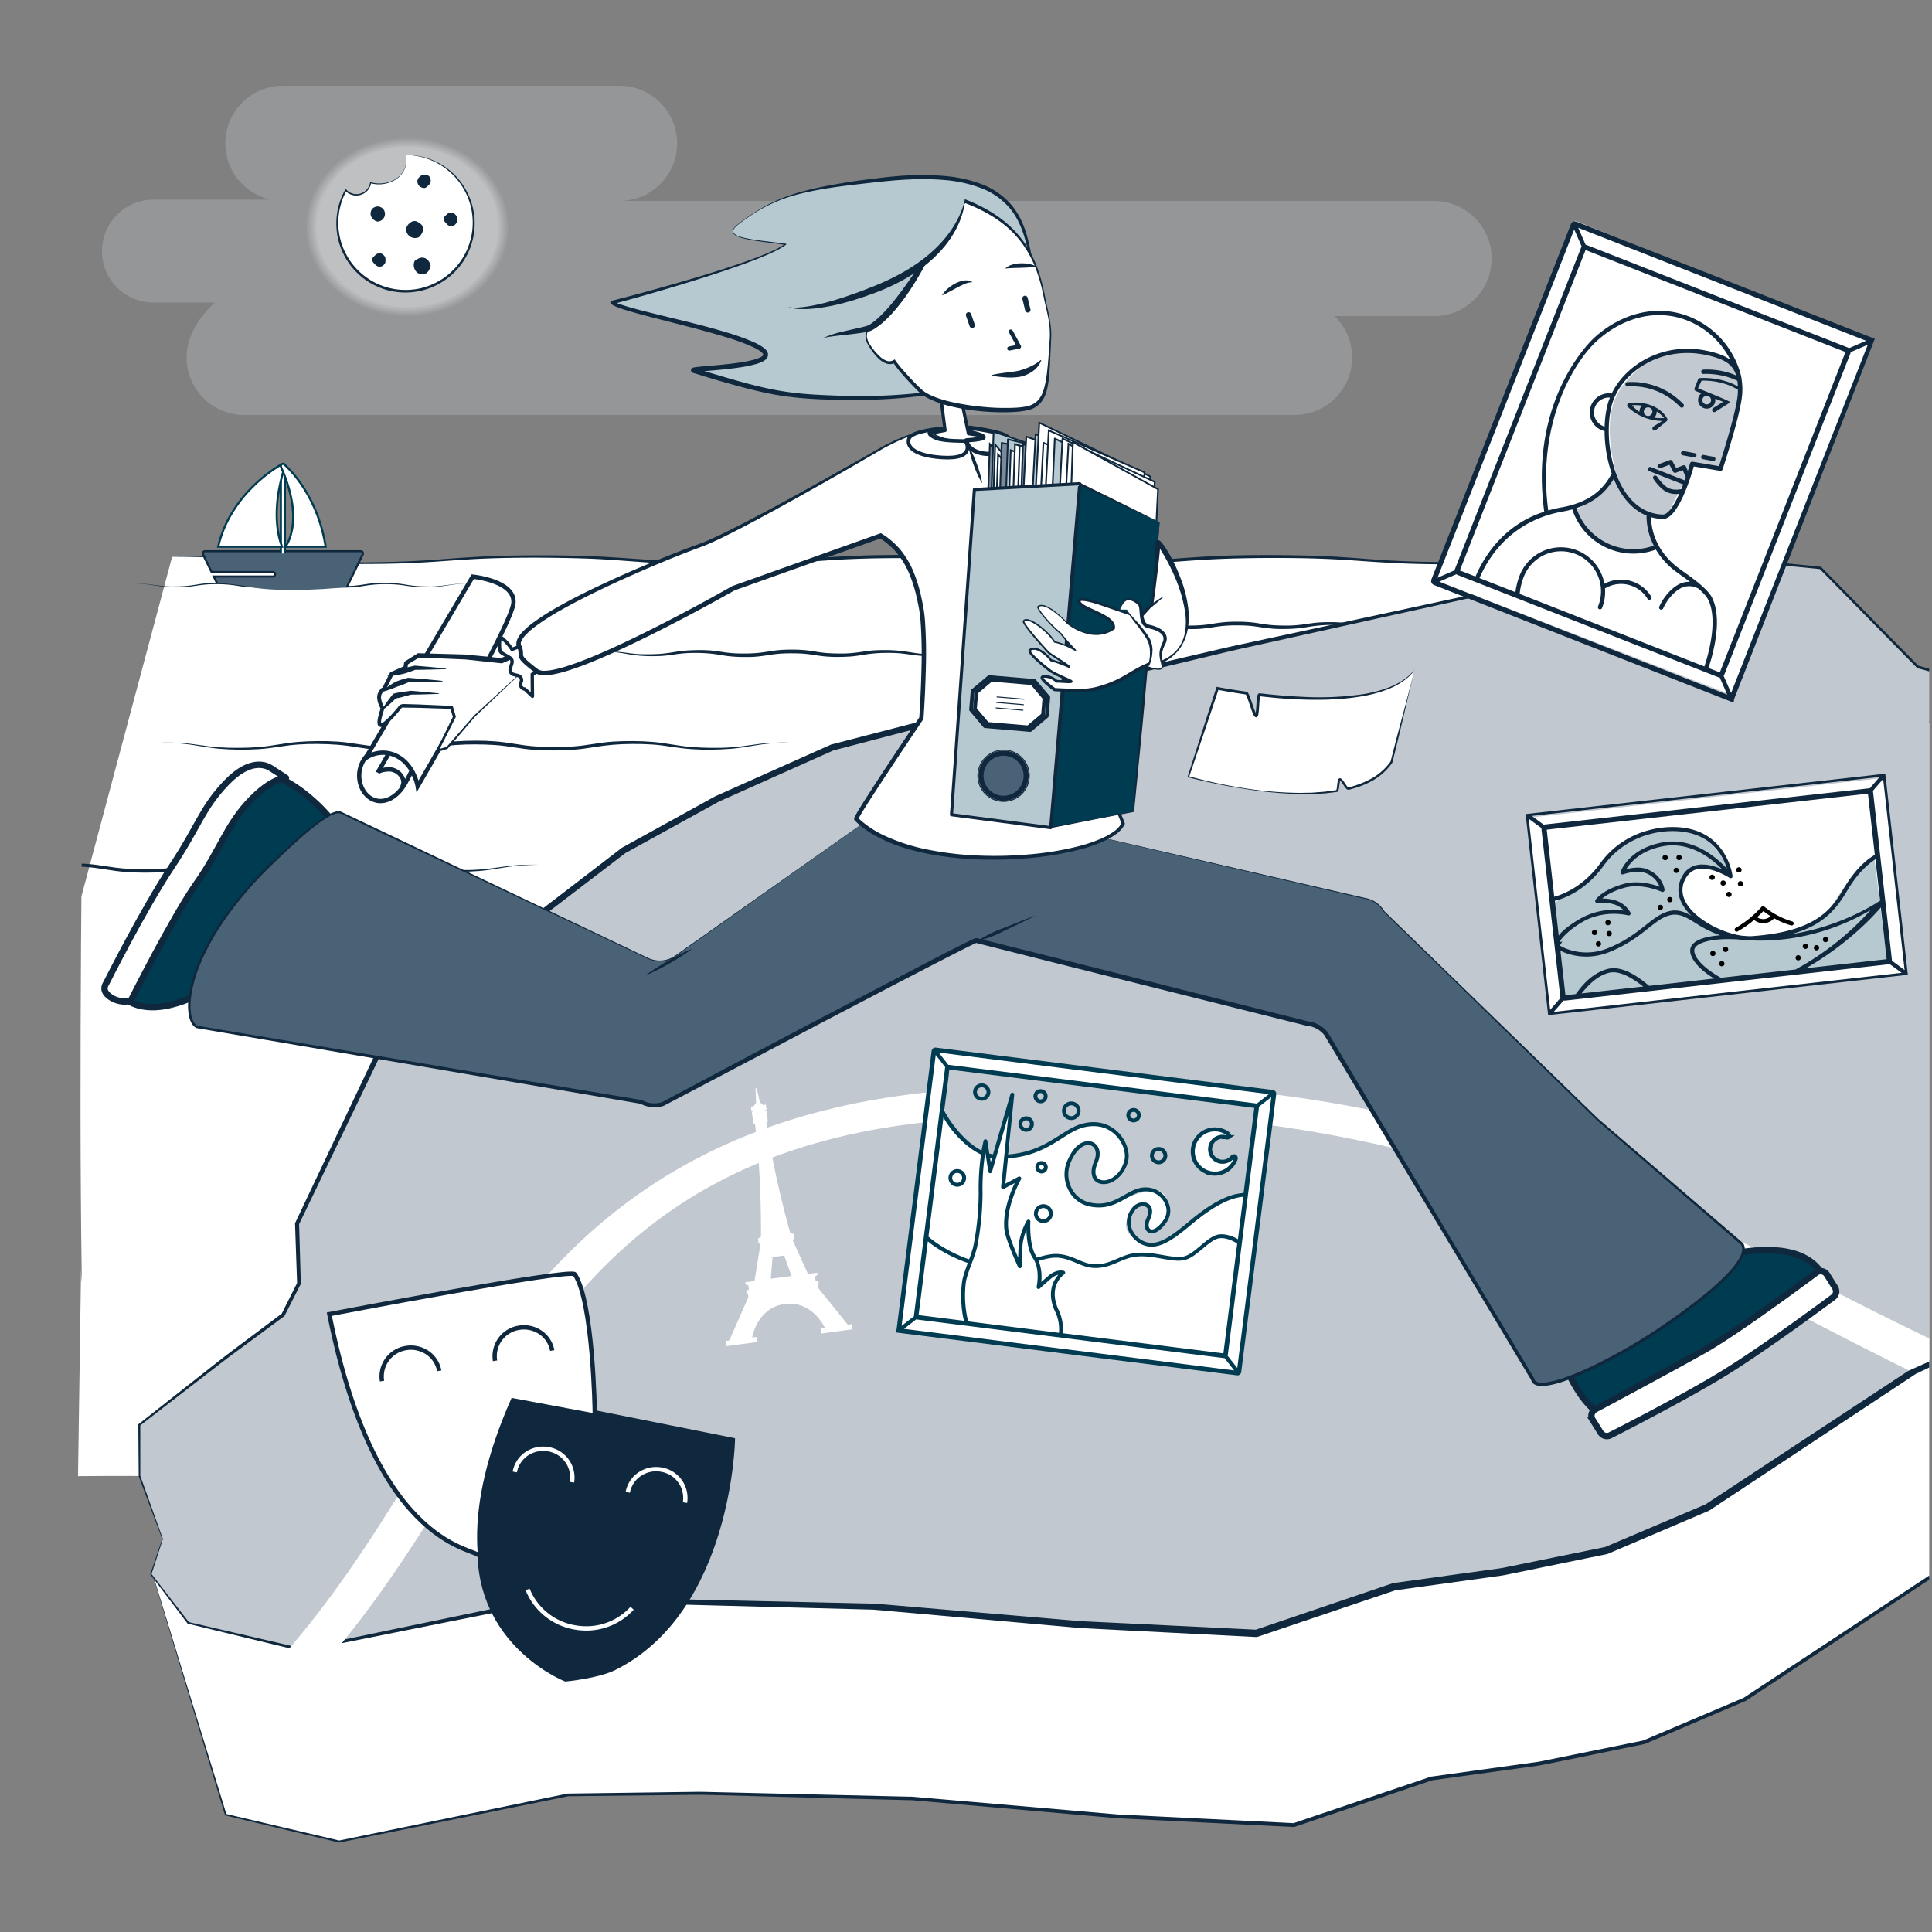 <svg xmlns="http://www.w3.org/2000/svg" xmlns:xlink="http://www.w3.org/1999/xlink" viewBox="0 0 1250 1250"><rect x="0" y="0" width="1250" height="1250" fill="#808080" stroke="none"/><defs><style>.cls-1,.cls-19{fill:none;}.cls-2{clip-path:url(#clip-path);}.cls-13,.cls-3{fill:#c2c8cf;}.cls-3{opacity:0.3;}.cls-10,.cls-16,.cls-21,.cls-22,.cls-23,.cls-24,.cls-25,.cls-27,.cls-28,.cls-31,.cls-36,.cls-37,.cls-39,.cls-4,.cls-40,.cls-43{fill:#fff;}.cls-11,.cls-41,.cls-5{fill:#10283d;}.cls-6{opacity:0.5;fill:url(#Dégradé_sans_nom_48);}.cls-7{opacity:0;fill:url(#Dégradé_sans_nom_46);}.cls-8{clip-path:url(#clip-path-2);}.cls-20,.cls-34,.cls-9{fill:#4a6276;}.cls-11,.cls-15,.cls-16,.cls-18,.cls-21,.cls-22,.cls-23,.cls-24,.cls-25,.cls-28,.cls-29,.cls-30,.cls-31,.cls-32,.cls-33,.cls-34,.cls-35,.cls-36,.cls-37,.cls-40,.cls-9{stroke:#10283d;}.cls-10,.cls-11,.cls-15,.cls-16,.cls-18,.cls-21,.cls-29,.cls-31,.cls-34,.cls-36,.cls-37,.cls-38,.cls-39,.cls-40,.cls-41,.cls-43,.cls-9{stroke-miterlimit:10;}.cls-10,.cls-9{stroke-width:1.35px;fill-rule:evenodd;}.cls-10,.cls-43{stroke:#003c51;}.cls-11,.cls-32{stroke-width:2.01px;}.cls-12{clip-path:url(#clip-path-3);}.cls-14{fill:#0f283d;}.cls-15,.cls-17,.cls-18{fill:#003c51;}.cls-15{stroke-width:4.16px;}.cls-16,.cls-19{stroke-width:4.13px;}.cls-18{stroke-width:2.27px;}.cls-19,.cls-38,.cls-39,.cls-41{stroke:#fff;}.cls-19,.cls-22,.cls-23,.cls-24,.cls-25,.cls-27,.cls-28,.cls-30,.cls-32,.cls-33,.cls-35{stroke-linecap:round;stroke-linejoin:round;}.cls-21{stroke-width:2.8px;}.cls-22{stroke-width:2.09px;}.cls-23{stroke-width:2.18px;}.cls-24{stroke-width:2.33px;}.cls-25{stroke-width:2.76px;}.cls-26,.cls-30,.cls-32,.cls-33,.cls-35{fill:#b6c9d0;}.cls-27{stroke:#0f283d;stroke-width:2.66px;}.cls-28{stroke-width:3.48px;}.cls-29{fill:#7c8999;}.cls-29,.cls-30,.cls-31{stroke-width:1.09px;}.cls-33,.cls-37{stroke-width:0.62px;}.cls-34{stroke-width:3.27px;}.cls-35,.cls-36{stroke-width:2.39px;}.cls-38,.cls-42{fill:#c3c9d0;}.cls-38{stroke-width:1.35px;}.cls-39{stroke-width:0.75px;}.cls-40,.cls-41{stroke-width:2.8px;}.cls-43{stroke-width:2.6px;}</style><clipPath id="clip-path"><path class="cls-1" d="M1248.56,342.62c0,61.18,5.29,325.43-32.8,377.2-98.57,133.95-325.27,205.81-569.47,205.81-230.12,0-542.11,218.6-583.76,63.56-18.07-67.27-7.19-578.41-7.19-648.72,0-83.65-24.77-297.23,43.33-361.26,110.57-104,338.1-36.15,547.62-36.15C984.86-56.94,1248.56,123.13,1248.56,342.62Z"/></clipPath><radialGradient id="Dégradé_sans_nom_48" cx="263.52" cy="184.82" r="94.11" gradientTransform="translate(0 -15.76) scale(1 0.88)" gradientUnits="userSpaceOnUse"><stop offset="0.62" stop-color="#fff" stop-opacity="0.8"/><stop offset="0.7" stop-color="#fff" stop-opacity="0"/></radialGradient><radialGradient id="Dégradé_sans_nom_46" cx="255.41" cy="402.21" r="97.51" gradientTransform="translate(0 288.84) scale(1 0.28)" gradientUnits="userSpaceOnUse"><stop offset="0.71" stop-color="#fff"/><stop offset="0.83" stop-color="#fff" stop-opacity="0"/></radialGradient><clipPath id="clip-path-2"><path class="cls-1" d="M123.67,381.88s.13-2.66,1.11-3.1c5.28-2.37,21.64-2.1,37.14,1,18.38,3.68,57.78,1.37,68.27-1s14.06-1,14.06-1l8-102.46L118.16,290Z"/></clipPath><clipPath id="clip-path-3"><rect class="cls-1" x="-34.74" y="-69.35" width="1282.94" height="1490.27"/></clipPath></defs><title>Plan de travail 1 copieCOL</title><g id="Calque_5" data-name="Calque 5"><g class="cls-2"><path class="cls-3" d="M927.83,130H401.46a37.26,37.26,0,0,0,0-74.51H183a37.26,37.26,0,0,0-7.82,73.68H99.85a33.29,33.29,0,1,0,0,66.57h39.27s-18.39,14.93-18.39,35.5A37.26,37.26,0,0,0,158,268.52H837.56a37.23,37.23,0,0,0,25.9-64h64.37a37.25,37.25,0,1,0,0-74.5Z"/><path class="cls-4" d="M111.43,360c59.28,0,59.28,4.35,118.55,4.35S289.26,360,348.54,360s59.28,4.35,118.55,4.35S526.37,360,585.65,360s59.28,4.35,118.56,4.35S763.49,360,822.76,360s59.29,4.35,118.57,4.35,59.28-4.35,118.56-4.35c11.16,0,22.18,5.46,33.62,7.64,11,2.11,23.26,1,34.12,4.93,10.67,3.87,19.37,12.52,29.44,18s22.09,8,31.14,14.82c9.21,7,14.9,17.81,22.61,26,8,8.46,18.42,14.9,24.29,24.46,6.06,9.86,7,22,10.26,32.83s9.26,22.25,9.26,33.82c-.7,1.95-4.12-2.9-6.19-2.9s-2.07,4.35-4.14,4.35-2.07-4.35-4.14-4.35-2.07,4.35-4.13,4.35-2.07-4.35-4.14-4.35-2.08,4.35-4.15,4.35-2.07-4.35-4.14-4.35-1.27,1.3-2.21,3.15c0,8.24-3.86,15.48-3.48,23.4.39,8.3,5.25,16.16,5.76,24,.54,8.4-3.29,16.73-3,24.47.34,8.57,4.76,16.73,4.34,24.32-.49,8.72-5.9,16-8.12,23.14-2.49,8.07-2.7,17.25-8.4,23-5.19,5.22-14.17,5.82-22.87,8.81-6.7,2.31-13.4,8.09-22.61,8.93-65,13.61-65.8,9.89-130.69,24s-64,18.39-128.87,32.53-65.82,9.9-130.72,24-64,18.39-128.86,32.53-65.83,9.9-130.73,24-64,18.39-128.86,32.54-65.83,9.89-130.73,24-63.89,18.83-128.89,32.53c-7.56.69-14.93-4.25-22.28-6.17-7-1.83-15.6-.8-22.39-4.72-6.24-3.6-9.85-11.56-15.82-16.68C58.7,876.8,50.3,874.6,45.08,868.8c-4.88-5.42-6.27-14-10.89-20.26-4.38-5.9-12.21-9.67-16.33-16.17-4-6.25-4-15-7.75-21.65C6.52,804.2-.81,799.5-4.13,792.67"/><path class="cls-5" d="M111.43,359.89c12.78,0,25.56.11,38.33.71S175.27,362.31,188,363s25.52.89,38.29.88,25.54-.2,38.29-.75q9.57-.45,19.12-1.15c6.36-.47,12.74-1,19.12-1.37,12.76-.83,25.56-1.17,38.34-1.28s25.57,0,38.36.41,25.55,1.44,38.28,2.28,25.49,1.27,38.25,1.38,25.54,0,38.29-.36c6.37-.22,12.74-.49,19.11-.91s12.73-.9,19.11-1.35q19.14-1.41,38.34-1.65c12.79-.17,25.58-.16,38.37.15,6.4.14,12.8.42,19.19.76s12.76.83,19.13,1.29c25.45,2,51,2.26,76.51,1.82,12.76-.24,25.49-.9,38.23-1.87,6.37-.47,12.75-.92,19.14-1.26s12.79-.58,19.18-.72c12.79-.27,25.58-.25,38.37,0,6.39.1,12.79.32,19.18.59s12.77.71,19.15,1.18c12.75,1,25.46,1.91,38.23,2.25s25.52.45,38.29.34,25.53-.54,38.26-1.41l19.12-1.31c6.39-.4,12.77-.72,19.16-.92,3.2-.12,6.39-.17,9.59-.25l9.59-.13,9.58,0a44.24,44.24,0,0,1,9.61,1c6.31,1.3,12.34,3.48,18.48,5.17a74.53,74.53,0,0,0,9.31,2c3.14.45,6.32.7,9.5.94,6.36.48,12.81.91,19,2.69s11.8,5.24,17,8.86,10.34,7.54,16,10.47,11.7,5,17.6,7.48a72.8,72.8,0,0,1,8.64,4.25,40.27,40.27,0,0,1,7.7,5.8c4.68,4.44,8.43,9.68,12.28,14.75,1.93,2.54,3.9,5.05,6,7.4a87.53,87.53,0,0,0,6.84,6.64c4.76,4.23,9.79,8.24,14.06,13.08a38.22,38.22,0,0,1,5.49,7.94,51.93,51.93,0,0,1,3.56,9c1.87,6.15,2.94,12.47,4.59,18.62s4.1,12,6.2,18.09,3.91,12.31,3.94,18.81v.09l0,.06a1.24,1.24,0,0,1-.32.51.94.94,0,0,1-.66.25,2,2,0,0,1-1-.3,11.47,11.47,0,0,1-1.32-1,18,18,0,0,0-2.43-1.81,1.67,1.67,0,0,0-1.16-.27,1.71,1.71,0,0,0-.87.81,21.74,21.74,0,0,1-1.55,2.78,1.93,1.93,0,0,1-1.79.7,2.34,2.34,0,0,1-1.51-1.12c-.6-1-.92-2-1.47-2.69s-1.32-.62-1.82.17-.82,1.78-1.5,2.74a1.95,1.95,0,0,1-3.35,0c-.68-1-1-2-1.51-2.74s-1.25-.86-1.78-.17-.86,1.73-1.47,2.69a2.36,2.36,0,0,1-1.51,1.15,2,2,0,0,1-1.85-.7,19.82,19.82,0,0,1-1.57-2.78,1.69,1.69,0,0,0-.84-.79l-.24,0-.33,0a1.13,1.13,0,0,0-.48.15c-.17.09-.27.58-.38,1.1a6.4,6.4,0,0,1-.53,1.6l.06-.23c0,8.42-4.11,16.13-3.38,24.2.33,4,1.65,7.88,3,11.76s2.65,7.86,2.8,12.09a51.17,51.17,0,0,1-1.49,12.32c-.81,4-1.69,8-1.43,12a59.2,59.2,0,0,0,2.42,11.89c1.06,3.94,2.19,8,1.89,12.31a35.52,35.52,0,0,1-3.39,12c-1.66,3.78-3.61,7.39-4.76,11.23s-1.8,7.91-2.85,11.93a35,35,0,0,1-2.07,5.92,16.86,16.86,0,0,1-8.9,8.81,40.29,40.29,0,0,1-5.9,2.1c-4,1.13-8,2-11.79,3.31s-7.24,3.5-11,5.31a34.1,34.1,0,0,1-12,3.73h.1c-10.85,2.27-21.72,4.47-32.63,6.47s-21.86,3.76-32.8,5.46-21.86,3.51-32.73,5.59-21.7,4.36-32.52,6.72-21.59,4.87-32.32,7.57-21.39,5.67-32,8.75-21.33,6.07-32.09,8.76-21.58,5.18-32.4,7.57-21.69,4.61-32.6,6.65-21.87,3.78-32.83,5.43S816.39,756,805.51,758s-21.7,4.29-32.52,6.63-21.6,4.85-32.33,7.55-21.38,5.64-32,8.71-21.34,6.06-32.11,8.74-21.58,5.15-32.41,7.53-21.7,4.59-32.61,6.62-21.88,3.76-32.83,5.39-21.88,3.36-32.76,5.39-21.71,4.27-32.53,6.6-21.6,4.83-32.33,7.52-21.39,5.63-32,8.69-21.34,6-32.11,8.7-21.58,5.13-32.41,7.5-21.7,4.57-32.61,6.58-21.88,3.74-32.84,5.36-21.88,3.34-32.76,5.36-21.72,4.25-32.55,6.57-21.61,4.81-32.34,7.51-21.39,5.69-32,8.77-21.33,6-32.11,8.68-21.6,5-32.44,7.3h-.08c-4,.34-7.92-.83-11.53-2.19s-7.11-3-10.76-4-7.5-1.17-11.34-1.64-7.78-1.2-11.24-3.18-6-5.13-8.38-8.14A61,61,0,0,0,64,882c-2.85-2.48-6.33-4.18-9.7-6s-6.79-3.86-9.44-6.8-4.19-6.6-5.69-10.13-2.94-7.12-5.19-10.2c-4.55-6.12-12-9.58-16.3-16.25-2.09-3.33-3.06-7.15-4-10.86S11.79,814.2,10,810.83c-3.74-6.72-10.73-11.06-14.2-18.1l.21-.11c3.46,7,10.46,11.22,14.32,18S14,825.73,18.1,832.27c2.07,3.21,5,5.73,8,8.16s6.07,4.82,8.42,8a50,50,0,0,1,5.32,10.3c1.52,3.51,3.07,7.09,5.62,9.88s5.89,4.75,9.26,6.57,6.9,3.51,9.9,6.08A61.49,61.49,0,0,1,72.29,890c2.38,3,4.85,6,8.11,7.82s7.07,2.56,10.85,3,7.68.62,11.5,1.63,7.32,2.65,10.9,4,7.27,2.41,11,2.06l-.07,0c10.82-2.34,21.63-4.76,32.37-7.44s21.39-5.66,32-8.79,21.3-6.19,32-8.93,21.54-5.25,32.37-7.64S275,871,285.94,869s21.86-3.8,32.81-5.45,21.88-3.39,32.75-5.44,21.71-4.3,32.53-6.65,21.6-4.86,32.33-7.57,21.38-5.68,32-8.76,21.33-6.09,32.1-8.78,21.57-5.17,32.4-7.55,21.7-4.61,32.61-6.64,21.87-3.78,32.83-5.42,21.87-3.36,32.75-5.4,21.71-4.28,32.52-6.62,21.6-4.84,32.33-7.53,21.38-5.66,32-8.73,21.34-6.07,32.11-8.76,21.58-5.14,32.41-7.52,21.7-4.58,32.61-6.6,21.88-3.76,32.84-5.38,21.88-3.35,32.75-5.37,21.72-4.26,32.54-6.59,21.61-4.82,32.34-7.5,21.39-5.64,32-8.7,21.34-6,32.1-8.72,21.58-5.13,32.42-7.5,21.69-4.58,32.59-6.62,21.85-3.84,32.81-5.51,21.88-3.37,32.78-5.35,21.75-4.12,32.59-6.36h.1a32.33,32.33,0,0,0,11.38-3.53c3.65-1.75,7.15-4,11.16-5.36s8-2.2,11.89-3.3,7.76-2.47,10.54-5.22,4.28-6.6,5.31-10.48,1.69-8,2.91-12,3.21-7.66,4.85-11.38a34.15,34.15,0,0,0,3.31-11.52c.3-4-.76-7.93-1.8-11.87a60.1,60.1,0,0,1-2.43-12.16c-.25-4.23.67-8.33,1.5-12.33a50.27,50.27,0,0,0,1.5-12c-.32-8.05-5-15.4-5.67-23.81-.36-4.21.55-8.34,1.51-12.31s1.95-8,1.95-12v-.13l.06-.11a5.71,5.71,0,0,0,.45-1.34,8,8,0,0,1,.18-.8,1.64,1.64,0,0,1,.59-.91,2,2,0,0,1,1-.35l.44,0a4.81,4.81,0,0,1,.53.07,2.69,2.69,0,0,1,1.43,1.24A21.4,21.4,0,0,0,1227,523c.54.64,1.28.5,1.76-.32a31.5,31.5,0,0,1,1.54-2.76,2,2,0,0,1,1.76-.83,2.25,2.25,0,0,1,1.6,1.06c.64,1,.93,2,1.48,2.71a1,1,0,0,0,1.8,0c.55-.73.84-1.76,1.49-2.71a2.22,2.22,0,0,1,1.59-1,2,2,0,0,1,1.74.84c.71.94,1,2,1.52,2.76s1.28,1,1.83.32a23.32,23.32,0,0,0,1.47-2.65,2.54,2.54,0,0,1,1.41-1.2,2.44,2.44,0,0,1,1.82.35,18.09,18.09,0,0,1,2.56,1.9,11.18,11.18,0,0,0,1.2.86,1.11,1.11,0,0,0,.51.19s0,0,0,0a.35.35,0,0,0,.09-.15l0,.15c0-6.33-1.78-12.53-3.86-18.52s-4.57-11.94-6.2-18.16-2.71-12.52-4.56-18.6a52.15,52.15,0,0,0-3.49-8.83,36.74,36.74,0,0,0-5.38-7.78c-4.19-4.77-9.19-8.77-14-13a88.85,88.85,0,0,1-6.89-6.7c-2.16-2.38-4.14-4.91-6.07-7.46-3.85-5.09-7.58-10.3-12.18-14.68s-10.28-7.43-16.13-9.88-12-4.53-17.67-7.49-10.84-6.87-16.08-10.49-10.69-7-16.81-8.71-12.5-2.17-18.86-2.63c-3.19-.24-6.38-.49-9.57-.94a75.45,75.45,0,0,1-9.42-2c-6.18-1.69-12.21-3.85-18.43-5.13a42.61,42.61,0,0,0-9.42-1l-9.57.05-9.58.17c-3.19.09-6.38.16-9.57.28-6.38.23-12.75.58-19.12,1l-19.11,1.39c-12.76.93-25.55,1.4-38.33,1.58s-25.57.14-38.36-.19-25.57-1.17-38.3-2.09q-9.56-.68-19.11-1.1c-6.38-.25-12.75-.44-19.13-.52-12.76-.16-25.54-.13-38.29.19q-9.57.23-19.12.74c-6.37.35-12.73.81-19.1,1.28-12.75,1-25.54,1.67-38.33,1.93-25.57.46-51.2.26-76.71-1.75-6.38-.47-12.74-.95-19.11-1.31s-12.73-.65-19.11-.79c-12.75-.33-25.53-.37-38.29-.21s-25.5.66-38.23,1.58c-6.37.44-12.74.93-19.13,1.32s-12.78.67-19.17.89c-12.79.37-25.58.42-38.37.3s-25.58-.57-38.35-1.45-25.47-2-38.22-2.43-25.52-.61-38.29-.56-25.53.35-38.27,1.13c-6.37.37-12.74.85-19.11,1.3s-12.77.8-19.15,1.08c-12.78.51-25.57.61-38.35.53s-25.57-.39-38.33-1.13-25.49-2-38.24-2.62-25.53-.9-38.31-.95Z"/><path class="cls-5" d="M-58.78,559.47c4.26,0,8.52,0,12.78.26s8.5.81,12.71,1.44,8.42,1.18,12.66,1.45,8.48.32,12.73.3,8.49-.18,12.71-.53,8.41-.95,12.6-1.65,8.46-1.34,12.73-1.68,8.56-.47,12.83-.52,8.56.06,12.84.36,8.56.89,12.76,1.56S77,561.7,81.16,562s8.45.4,12.69.41,8.47-.14,12.68-.47,8.37-.91,12.57-1.59,8.48-1.3,12.77-1.62,8.57-.44,12.85-.47,8.57.13,12.86.47,8.56.93,12.76,1.62,8.37,1.28,12.58,1.59,8.44.44,12.68.47,8.47-.1,12.68-.41,8.39-.88,12.59-1.55,8.48-1.26,12.76-1.56,8.57-.36,12.84-.35,8.56.17,12.83.52,8.53,1,12.73,1.67,8.38,1.33,12.61,1.66,8.46.47,12.71.52,8.5,0,12.73-.3,8.45-.81,12.66-1.44,8.45-1.19,12.71-1.45,8.52-.29,12.78-.25c-4.26.08-8.52.24-12.75.62s-8.45,1-12.64,1.71-8.43,1.37-12.69,1.72-8.53.51-12.8.58-8.54-.06-12.82-.35-8.53-.85-12.74-1.51-8.39-1.21-12.61-1.49-8.46-.36-12.71-.35-8.47.17-12.68.52-8.39.91-12.59,1.6-8.47,1.3-12.75,1.62-8.57.44-12.85.47-8.57-.1-12.85-.41-8.56-.9-12.77-1.57-8.37-1.24-12.58-1.54-8.44-.4-12.68-.41-8.46.1-12.67.4-8.38.88-12.58,1.55-8.49,1.26-12.77,1.56-8.57.41-12.85.42-8.57-.14-12.85-.47-8.55-.93-12.75-1.62-8.38-1.27-12.59-1.61-8.45-.47-12.69-.52-8.48.07-12.7.36-8.41.84-12.62,1.49-8.47,1.22-12.74,1.51-8.54.37-12.81.35-8.54-.21-12.8-.58-8.5-1-12.69-1.72-8.4-1.35-12.64-1.71S-54.52,559.55-58.78,559.47Z"/><ellipse class="cls-6" cx="254.53" cy="135.41" rx="120.23" ry="76.07"/><ellipse class="cls-7" cx="255.41" cy="402.21" rx="136.42" ry="20.16"/><path class="cls-5" d="M678.2,403.39c2.56,0,5.12-.05,7.68.09s5.11.45,7.64.81,5.05.67,7.58.81,5.09.16,7.63.13,5.08-.13,7.61-.35,5-.59,7.53-1,5.09-.82,7.66-1,5.15-.31,7.72-.35,5.16,0,7.74.18,5.17.52,7.69.91,5,.73,7.52.9,5,.22,7.58.21,5.06-.09,7.57-.28,5-.54,7.51-.95,5.11-.78,7.7-1,5.17-.26,7.75-.28,5.16.08,7.75.28,5.17.57,7.69,1,5,.76,7.51.95,5,.25,7.57.28,5.06,0,7.58-.22,5-.5,7.52-.89,5.11-.75,7.69-.91,5.16-.2,7.74-.19,5.15.13,7.72.35,5.14.61,7.66,1,5,.81,7.53,1,5.07.29,7.61.34,5.09,0,7.63-.12,5.06-.45,7.58-.81,5.09-.68,7.64-.81,5.12-.13,7.68-.09a92.15,92.15,0,0,0-15.21,1.53c-2.52.45-5.06.86-7.62,1.09s-5.13.34-7.7.4-5.14,0-7.71-.18-5.14-.49-7.67-.87-5-.7-7.55-.86-5.06-.19-7.59-.17a89.77,89.77,0,0,0-15.1,1.32c-2.52.42-5.1.8-7.69,1s-5.16.29-7.74.31-5.16,0-7.75-.24-5.17-.54-7.7-.94-5-.75-7.51-.93-5-.24-7.56-.25-5.06.06-7.57.25-5,.52-7.51.92-5.12.76-7.7,1-5.17.25-7.75.24-5.16-.1-7.74-.31-5.17-.58-7.69-1a90.84,90.84,0,0,0-15.1-1.33c-2.53,0-5.07,0-7.59.18s-5,.48-7.55.86-5.1.71-7.67.87-5.14.2-7.71.18-5.13-.16-7.69-.4-5.11-.64-7.62-1.09A92.38,92.38,0,0,0,678.2,403.39Z"/><path class="cls-5" d="M390.07,421.47c2.55-.05,5.11-.06,7.67.08s5.11.45,7.64.81,5.05.67,7.59.81,5.08.16,7.62.13,5.09-.13,7.61-.35,5-.59,7.54-1,5.08-.82,7.66-1,5.15-.31,7.72-.35,5.15,0,7.74.18,5.16.52,7.69.91,5,.73,7.52.9,5,.22,7.57.22,5.07-.09,7.57-.29,5-.54,7.51-.95,5.11-.78,7.7-1,5.17-.27,7.75-.28,5.16.08,7.75.28,5.18.56,7.7,1,5,.76,7.51.95,5,.25,7.57.28,5.06,0,7.57-.22,5-.5,7.52-.89,5.11-.75,7.7-.91,5.16-.2,7.73-.19,5.15.13,7.72.35,5.14.61,7.66,1,5,.82,7.54,1,5.06.3,7.61.35,5.08,0,7.62-.13,5.06-.45,7.59-.81,5.08-.68,7.64-.81,5.12-.13,7.67-.08A92.24,92.24,0,0,0,619.06,423c-2.52.46-5.06.86-7.62,1.09s-5.13.34-7.69.4-5.14,0-7.71-.17-5.15-.5-7.68-.88-5-.7-7.54-.86-5.06-.19-7.6-.17a90.92,90.92,0,0,0-15.1,1.32c-2.52.43-5.1.8-7.68,1s-5.17.28-7.74.31-5.16-.06-7.75-.25-5.18-.54-7.7-.94-5-.75-7.51-.93-5-.23-7.57-.24-5.06.06-7.57.24-5,.52-7.51.92-5.11.77-7.7,1-5.17.25-7.75.24-5.15-.1-7.74-.31-5.16-.57-7.68-1a90.93,90.93,0,0,0-15.1-1.33c-2.54,0-5.07,0-7.6.18s-5,.48-7.54.86-5.1.71-7.68.87-5.14.21-7.71.18-5.13-.16-7.69-.4-5.1-.64-7.62-1.09A91.18,91.18,0,0,0,390.07,421.47Z"/><path class="cls-5" d="M104,480.4c4.26,0,8.52,0,12.78.26s8.5.81,12.71,1.44,8.42,1.18,12.66,1.45,8.48.32,12.73.3,8.49-.18,12.71-.53,8.41-.95,12.6-1.65,8.46-1.34,12.73-1.67,8.56-.48,12.83-.53,8.56.07,12.84.36,8.56.89,12.76,1.56,8.38,1.24,12.59,1.54,8.45.4,12.69.41,8.47-.14,12.68-.46,8.37-.92,12.57-1.6,8.48-1.3,12.77-1.62,8.57-.44,12.85-.47,8.57.14,12.86.47,8.56.93,12.76,1.62,8.37,1.28,12.58,1.59,8.44.44,12.68.47,8.47-.1,12.68-.41,8.39-.88,12.59-1.55,8.48-1.26,12.76-1.55,8.57-.37,12.84-.36,8.56.17,12.83.52,8.53,1,12.73,1.68,8.38,1.32,12.61,1.65,8.46.47,12.71.53,8.5,0,12.73-.31,8.45-.8,12.66-1.44,8.45-1.18,12.71-1.44,8.52-.3,12.78-.26c-4.26.08-8.52.24-12.76.62s-8.44,1-12.63,1.72-8.43,1.36-12.69,1.72-8.53.51-12.8.57-8.54-.06-12.82-.35-8.53-.85-12.74-1.5-8.39-1.22-12.62-1.5-8.45-.36-12.7-.35-8.47.17-12.68.52-8.39.91-12.59,1.6-8.47,1.3-12.75,1.62-8.57.44-12.85.47-8.57-.1-12.85-.41-8.56-.9-12.77-1.57-8.37-1.24-12.58-1.54-8.44-.39-12.68-.41-8.46.1-12.67.41-8.38.87-12.58,1.54-8.49,1.26-12.77,1.56-8.57.41-12.85.42-8.57-.14-12.85-.47-8.55-.93-12.75-1.62-8.38-1.27-12.59-1.6-8.45-.47-12.69-.52-8.48.06-12.7.35-8.41.84-12.62,1.49-8.47,1.22-12.74,1.51-8.54.37-12.81.35-8.54-.21-12.8-.58-8.5-1-12.69-1.72-8.4-1.35-12.64-1.71S108.26,480.48,104,480.4Z"/><path class="cls-5" d="M86.21,377.53c9.14-.45,18.05,2.35,27.14,1.89,2.27,0,4.53-.09,6.79-.27s4.49-.5,6.73-.88,4.51-.7,6.78-.88,4.56-.25,6.84-.27,4.57,0,6.85.2,4.55.47,6.8.83,4.47.67,6.72.83,4.51.21,6.78.22,4.52-.08,6.77-.25,4.47-.49,6.72-.85,4.51-.69,6.8-.86,4.57-.23,6.85-.25,4.56.07,6.85.25,4.56.49,6.8.86,4.47.68,6.72.85,4.51.23,6.77.24,4.52-.05,6.77-.22,4.49-.47,6.73-.82,4.52-.68,6.8-.84,4.56-.2,6.84-.19,4.56.08,6.84.27,4.55.51,6.79.88,4.47.7,6.73.88,4.52.24,6.78.27c9.1.46,18-2.34,27.15-1.89-9.13-.28-18,2.69-27.15,2.42-2.27,0-4.55,0-6.83-.2s-4.55-.46-6.79-.81-4.48-.65-6.74-.8-4.51-.2-6.78-.2a79.35,79.35,0,0,0-13.5,1.13c-2.24.36-4.51.69-6.79.86s-4.57.23-6.85.25-4.57-.06-6.85-.23-4.56-.47-6.8-.83-4.47-.67-6.72-.83-4.51-.21-6.77-.22-4.52.05-6.77.22-4.48.47-6.72.82-4.52.68-6.81.84-4.56.22-6.84.22-4.57-.07-6.85-.24-4.56-.5-6.8-.86a80.3,80.3,0,0,0-13.5-1.13c-2.26,0-4.52,0-6.78.2s-4.49.45-6.73.8-4.52.66-6.8.81-4.55.2-6.83.2C104.18,380.22,95.34,377.25,86.21,377.53Z"/><g class="cls-8"><path class="cls-9" d="M220.43,386.46H145.64a1.29,1.29,0,0,1-1.16-.77L138.31,373H176.7a1.46,1.46,0,0,0,0-2.9H136.9l-5.49-11.31a1.59,1.59,0,0,1,0-1.44,1.27,1.27,0,0,1,1.13-.71H233.51a1.29,1.29,0,0,1,1.13.71,1.59,1.59,0,0,1,0,1.44l-13.08,26.91a1.31,1.31,0,0,1-1.16.77Z"/><path class="cls-10" d="M181.73,358.1V301.58a1.31,1.31,0,1,1,2.61,0V358.1"/><path class="cls-10" d="M141.18,353.74A73.66,73.66,0,0,1,149,333.68a86.33,86.33,0,0,1,13.22-17.5,96.48,96.48,0,0,1,19.88-15.71l.25-.15a1.21,1.21,0,0,1,1.49.15,1.57,1.57,0,0,1,.4,1.6c-6,18.65-5.73,32.67-4.44,41.16a51.49,51.49,0,0,0,2.68,10.5Z"/><path class="cls-10" d="M184.76,353.74c4-6.31,10-22.22-2.91-51.52a1.57,1.57,0,0,1,.37-1.78,1.22,1.22,0,0,1,1.65,0l.09.09c3.68,3.26,21.65,20.71,26.73,53.19H184.76Z"/></g></g><path class="cls-4" d="M76.59,853.65c26.1-7,37-31.91,63.25-24.09s31.12,18.07,69.27,15.06,66.9-34.57,71.28-32.13c3.09,1.72-45.26,62.83-54.21,67.27-5.78,2.85-17.49,83-46.19,78.3-25.4-4.15-129.51-3-129.51-3l2-136.54S50.48,860.68,76.59,853.65Z"/><path class="cls-11" d="M770.71,514.31l34.37.05c13,10.15.24,45.52.24,45.52l-33.42-1.31S781.56,523.36,770.71,514.31Z"/><path class="cls-4" d="M805.29,1122,761.11,998.3c2.8-8.49,8.1-15.77,15.13-22,2.44-2.17,4.37,5.75,7.19,3.83,5.05-3.44,11.38-16.47,17.37-19.2,49.09-22.34,123.75-22.22,123.75-22.22l38.37,121.9s-19.51,1.49-44.89,6c-3.63.65-9.63-17.08-13.46-16.31-2.71.55-3.2,19.58-6,20.19C859.48,1079.23,815.2,1094.88,805.29,1122Z"/><path class="cls-5" d="M805.29,1122.09l-11.23-30.41-11.43-30.75-11.4-31.06c-3.77-10.38-7.61-20.74-11.26-31.16l-.14-.4.13-.39a47.45,47.45,0,0,1,5.3-10.85,56.91,56.91,0,0,1,7.68-9.26c.72-.69,1.44-1.38,2.2-2a6.91,6.91,0,0,1,.69-.57,2.41,2.41,0,0,1,1.34-.4,3.08,3.08,0,0,1,2,1,30.58,30.58,0,0,1,1.94,2.37c.54.73,1.28,1.28,1.45,1.19a.58.58,0,0,0,.25-.09l.5-.36q.53-.42,1-.9a27.66,27.66,0,0,0,1.92-2.1c1.23-1.48,2.4-3,3.57-4.63,2.37-3.13,4.65-6.4,7.71-9.15a12.59,12.59,0,0,1,2.59-1.8c1-.45,1.83-.79,2.76-1.19,1.81-.79,3.65-1.5,5.5-2.2A219.26,219.26,0,0,1,831,949.9c7.64-2,15.35-3.61,23.11-5s15.53-2.6,23.35-3.54c15.65-1.85,31.35-3.18,47.14-3.48h.58l.18.57,9.86,30.39,9.76,30.42,9.7,30.44c3.23,10.15,6.5,20.28,9.66,30.45l.54,1.73L963,1062c-8.2.68-16.43,1.66-24.62,2.79-4.09.56-8.18,1.18-12.26,1.83q-3.06.49-6.11,1l-1.53.26-.19,0-.38,0a2.88,2.88,0,0,1-.8-.09,3.72,3.72,0,0,1-1.13-.54,11,11,0,0,1-2.41-2.65c-2.44-3.57-4.2-7.34-6.44-10.63a11.63,11.63,0,0,0-1.76-2.11,1.56,1.56,0,0,0-.58-.35l.08,0a.77.77,0,0,0,.2-.1,1.09,1.09,0,0,0-.18.26,12.33,12.33,0,0,0-.84,2.61c-.23,1-.43,2-.61,3l-1.05,6.12c-.19,1-.39,2.07-.62,3.11a18,18,0,0,1-1,3.21,5.51,5.51,0,0,1-.5.9,2.5,2.5,0,0,1-1.2,1l-.24.07-.1,0-.19,0-.37.08-.76.17-3,.67c-2,.46-4,.93-6,1.43-8,2-16,4.18-23.82,6.77a202.1,202.1,0,0,0-23,9,107.17,107.17,0,0,0-21.07,12.78,58.87,58.87,0,0,0-8.81,8.62,43.2,43.2,0,0,0-3.53,5.06c-.54.88-1,1.79-1.47,2.72-.24.46-.44.93-.66,1.4A16.19,16.19,0,0,1,805.29,1122.09Zm0-.27a8.72,8.72,0,0,1,.42-1.37c.2-.48.38-1,.61-1.44.43-1,.89-1.88,1.4-2.79a42,42,0,0,1,3.43-5.23,59,59,0,0,1,8.65-9,104.22,104.22,0,0,1,21-13.45c14.95-7.42,30.89-12.52,47-16.7,2-.52,4-1,6.05-1.51l3-.72,1.37-.32c-.21.1-.11.08,0,0a4.38,4.38,0,0,0,.25-.46,17.28,17.28,0,0,0,.8-2.73c.22-1,.4-2,.58-3l1-6.14c.19-1,.38-2.07.62-3.12a14.59,14.59,0,0,1,1.08-3.28,3.77,3.77,0,0,1,.74-1,2.05,2.05,0,0,1,.86-.49,2.39,2.39,0,0,1,.85-.09,3.82,3.82,0,0,1,2.16,1,13.53,13.53,0,0,1,2.26,2.63c2.43,3.55,4.2,7.34,6.45,10.6a8.84,8.84,0,0,0,1.73,2,.94.94,0,0,0,.26.14h0l.19,0,1.54-.27q3.06-.54,6.14-1,6.15-1,12.32-1.89c8.24-1.15,16.47-2.15,24.79-2.87l-1.28,1.88c-3.23-10.15-6.35-20.33-9.52-30.49L942.53,1000l-9.42-30.53L923.79,939l.76.56c-7.83,0-15.69.29-23.53.75s-15.68,1.15-23.48,2.06-15.59,2-23.32,3.44-15.4,3.13-23,5.16a191.91,191.91,0,0,0-22.32,7.4c-1.81.73-3.62,1.47-5.4,2.29-.88.4-1.83.8-2.64,1.2a11.17,11.17,0,0,0-2.21,1.6,61.07,61.07,0,0,0-7.31,9c-1.15,1.6-2.29,3.21-3.56,4.78a28.66,28.66,0,0,1-2,2.28,15.16,15.16,0,0,1-1.18,1.07,7.32,7.32,0,0,1-.69.5,2.59,2.59,0,0,1-1.12.41,2.75,2.75,0,0,1-1.23-.17,3.54,3.54,0,0,1-.88-.53,8,8,0,0,1-1.2-1.2c-.67-.79-1.24-1.61-1.82-2.17a1.4,1.4,0,0,0-.54-.36s0,0-.05,0-.25.22-.42.39c-.71.65-1.41,1.32-2.1,2a54.68,54.68,0,0,0-7.31,8.91,45.05,45.05,0,0,0-5,10.33v-.79c3.71,10.19,7.23,20.44,10.83,30.66l10.68,30.77,10.66,31.08Z"/><g class="cls-12"><polygon class="cls-4" points="98.67 1018.3 165.26 943.84 201.84 916.63 212.12 896.3 210.89 857.64 264.5 745.36 302.9 694.37 364.68 660.2 422.22 616.1 482.98 560.55 557.16 527.4 682.47 494.8 815.79 463.38 1028.11 417.04 1123.95 386.71 1177.38 393.18 1240.35 457.25 1261.33 484.01 1338.76 543.22 1380.16 561.04 1428.16 705.22 1453.65 866.1 1406.53 917.08 1343.65 973.06 1262.7 1011.14 1128.8 1099.49 1063.5 1127.28 996.43 1140.95 926.33 1150.65 837.12 1180.83 722.86 1175.15 589.64 1163.56 453.69 1160.24 367.41 1161.32 219.43 1191.49 146.02 1174.09 98.67 1018.3"/><path class="cls-5" d="M98.56,1018.28,165,943.61l0,0,0,0,36.52-27.31-.14.16,10.22-20.35-.06.25-1.31-38.66v-.14l.06-.14L263.79,745l0-.07.05-.07,38.32-51,.11-.15.17-.09,61.76-34.23-.12.08,57.51-44.13-.06,0,60.72-55.58.12-.11.15-.07,74.17-33.2.08,0,.09,0L674,496l7.32-1.9c2.44-.63,4.9-1.17,7.35-1.76l14.72-3.46,29.44-6.92,58.89-13.79,14.72-3.44c4.9-1.15,9.81-2.32,14.74-3.36l29.55-6.4,59.1-12.8L1028,416.52h0l95.86-30.24.09,0h.1l53.43,6.51.14,0,.1.1L1240.61,457l0,0h0l21,26.76-.07-.07L1339,542.87l-.09,0,41.42,17.78.19.09.07.2L1428.8,705v.11L1454.51,866l.07.41-.29.32-47.06,51,0,0,0,0-62.81,56.06-.12.1-.14.06-80.92,38.15.14-.08-133.85,88.43-.09.06-.1,0L1064,1128.44l-.11,0-.13,0-34.12,7c-11.38,2.29-22.73,4.72-34.13,6.89l-69,9.53.24-.06L837.52,1182l-.22.07h-.24l-58.74-2.93L749,1177.68l-14.68-.73-7.35-.37-3.67-.18c-1.22-.07-2.44-.2-3.66-.3l-117.14-10.28-7.32-.64-3.66-.32-1.83-.16-1.84,0-14.69-.38-29.37-.75L485,1162l-29.38-.75c-2.45-.1-4.9,0-7.35,0l-7.35.08-14.69.17-58.79.67.17,0-148,29.93-.14,0-.14,0L145.9,1174.6l-.29-.07-.09-.29Zm.23.05,47.73,155.61-.38-.36,73.44,17.27h-.28l147.93-30.42h.17l58.81-.79,14.7-.2,7.35-.1c2.45,0,4.9-.13,7.35,0l29.4.68,58.81,1.38,29.4.69,14.71.34,1.83,0,1.84.16,3.66.31,7.32.63,117.18,10.12c1.22.1,2.44.23,3.66.3l3.67.18,7.34.36,14.68.73,29.36,1.45,58.71,2.91-.46.06,89.2-30.2.12,0h.12l68.91-9.55c1.44-.16,2.85-.54,4.27-.8l4.26-.87,8.52-1.74,17-3.46,34.09-6.93-.24.07,65.32-27.75-.2.1,133.95-88.27.07-.05.08,0,81-38-.25.16,63-55.9-.07.07L1453,865.5l-.22.73-25.3-160.91,0,.11-47.81-144.24.26.29-41.39-17.85,0,0,0,0-77.4-59.25,0,0,0,0-21-26.77,0,0-63-64.05.23.12-53.44-6.44h.19l-95.81,30.41h0l-118.12,26-59.06,13L821.52,463c-4.93,1.05-9.82,2.24-14.72,3.4l-14.71,3.49-58.83,13.95-29.43,6.95-14.71,3.47c-2.45.59-4.91,1.14-7.35,1.76L674.46,498l-117,30.5.17-.06L483.4,561.5l.28-.18-60.79,55.51,0,0,0,0-57.56,44.06-.06,0-.06,0-61.81,34.13.28-.24-38.47,50.92.08-.13L211.43,857.9l.06-.28,1.15,38.66v.14l-.06.12-10.32,20.3,0,.1-.09.06-36.65,27.12.05,0Z"/><polygon class="cls-13" points="105.17 995.72 90.22 955.03 90.12 921.89 146.58 877.93 183.17 850.71 193.44 830.38 192.21 791.72 245.83 679.44 284.22 628.46 346 594.28 403.55 550.18 464.3 516.73 538.49 483.57 663.79 450.97 797.11 419.55 1009.43 373.21 1109.66 360.71 1177.78 367.43 1240.74 431.49 1275.31 441.03 1320.08 477.31 1361.48 517.21 1377.29 589 1419.67 709.83 1416.41 753.65 1382.29 792.98 1319.41 848.95 1238.46 887.03 1104.56 975.39 1039.26 1003.17 972.19 1016.85 902.09 1026.55 812.88 1056.73 698.62 1051.05 565.4 1039.46 429.44 1036.14 343.17 1037.21 195.19 1067.38 121.78 1049.99 97.61 1018.43 105.17 995.72"/><path class="cls-14" d="M104.94,995.73,89.75,955.2l0-.08V955l-.26-33.14v-.31l.26-.2,46.05-36.22c3.85-3,7.66-6.06,11.54-9l11.71-8.8,23.45-17.56-.34.41,10.21-20.36-.14.59-1.34-38.66v-.32l.14-.3L244.28,678.7l.07-.15.1-.14,38.31-51L283,627l.34-.19,61.73-34.28-.24.16,57.5-44.15.12-.09.13-.07,60.73-33.51.07,0,.08,0,74.19-33.14.16-.07.17,0L655.08,451.3l7.32-1.88c2.45-.62,4.91-1.16,7.36-1.74l14.73-3.42L714,437.42l58.92-13.69,14.73-3.42c4.91-1.14,9.81-2.3,14.75-3.33l29.56-6.35L891,397.93l118.23-25.49h.07L1109.57,360h.16l68.12,6.65.28,0,.2.2,63,64-.38-.22,34.58,9.51.17.05.15.12,44.9,36.1,0,0,0,0,41.51,39.79.27.26.08.37,16,71.74,0-.17,42.7,120.71.13.35,0,.38-3.18,43.83,0,.62-.41.48-34,39.39-.08.09-.1.09-62.79,56.08-.23.2-.28.14-80.9,38.17.28-.16-133.8,88.5-.18.12-.21.09-65.28,27.84-.22.1-.25.05-34.14,7L988.54,1016l-8.54,1.74-4.26.87c-1.43.26-2.84.64-4.28.8l-69,9.56.45-.11L813.65,1059l-.44.15-.45,0-58.75-3-29.37-1.49L710,1053.9l-7.34-.38-3.67-.19c-1.22-.07-2.44-.21-3.66-.31L578.16,1042.6l-7.32-.66-3.66-.32-1.83-.16-1.84-.06-14.68-.38-29.37-.78-58.74-1.55-29.37-.79c-2.45-.11-4.9,0-7.34,0l-7.35.07-14.7.13-58.77.54.27,0-148.09,29.65-.2,0-.19,0-73.33-17.73-.2,0-.12-.16-24-31.68-.12-.15.06-.18Zm.46,0L98,1018.55l-.06-.34,24.34,31.43-.32-.2,73.48,17.07H195l147.87-30.69.13,0h.14l58.82-.92,14.7-.23,7.35-.12c2.45,0,4.9-.14,7.35,0l29.41.65,58.83,1.32,29.41.66,14.71.33,1.84,0,1.83.16,3.66.31,7.33.62,117.19,10c1.23.1,2.45.23,3.67.3l3.67.17,7.34.35,14.67.7,29.36,1.43,58.71,2.87-.89.12,89.18-30.27.22-.07.24,0,68.87-9.52c1.45-.16,2.85-.53,4.28-.8l4.25-.86,8.52-1.74,17-3.47,34.07-6.94-.48.15,65.33-27.74-.38.21,134-88.2.13-.09.15-.07,81-38-.5.33,63-55.87-.18.18L1415,752.41l-.45,1.1,3.35-43.81.09.73-42-120.95,0-.08,0-.08-15.6-71.84.35.62-41.3-40,.07.06-44.62-36.45.31.16-34.56-9.57-.22-.06-.15-.16L1177.23,368l.47.23-68.11-6.78h.15L1009.53,374h.07L891.51,400.07l-59,13.09L803,419.7c-4.93,1.06-9.82,2.26-14.72,3.43l-14.7,3.51-58.8,14.05-29.4,7-14.7,3.51c-2.45.6-4.91,1.15-7.35,1.78L656,454.94,539,485.57l.32-.11-74.19,33.16.16-.08L404.52,552l.25-.17-57.58,44.05-.11.09L347,596l-61.84,34.07.58-.5L247.2,680.48l.18-.3-54,112.12.13-.62,1.12,38.66v.32l-.14.28-10.33,20.3-.13.24-.22.17L160.31,869l-11.79,8.68c-3.91,2.93-7.75,5.95-11.62,8.92L90.52,922.41l.25-.52,0,33.14,0-.17Z"/><path class="cls-4" d="M159.69,1095.94c39.5-38.68,69.69-83.16,96.42-125.9,6.22-9.94,12.38-20.28,18.9-31.23,27.71-46.52,59.13-99.26,108.74-143,58.56-51.65,131.22-81,222.14-89.66,108-10.33,206.35-5,300.66,16.29C993.35,742,1079.42,776,1169.68,826.17c32,17.78,94.59,47.56,94.59,47.56l-29.12,13s-56.34-27.87-86.68-44.75C967.26,741.22,804.67,706.36,604.82,725.46,421.33,743,358,849.23,302.19,943c-6.57,11-12.78,21.47-19.12,31.6-30.9,49.42-66.28,101.19-115.49,144.94"/></g><polygon class="cls-4" points="202.42 544.88 282.53 595.31 263.47 625.58 144.31 556.69 202.42 544.88"/><path class="cls-5" d="M202.42,544.88l10.09,6,10.11,6c6.73,4.05,13.51,8,20.26,12.16l20.29,12.32,20.29,12.45,1.48.91-.93,1.5-18.86,30.4-1,1.62-1.67-1-29.83-17.16L202.9,592.85l-29.68-17.43-29.57-17.59-3-1.8,3.41-.63,14.68-2.73L173.36,550l14.57-2.61C192.78,546.53,197.6,545.73,202.42,544.88Zm0,0c-4.87,1.13-9.73,2.29-14.56,3.37l-14.49,3.29L159,554.81,144.57,558l.4-2.43,30,16.85,29.91,17,29.83,17.15,29.76,17.3-2.68.66,19.26-30.15.55,2.41L261.84,584l-19.77-12.88c-6.6-4.3-13.18-8.7-19.79-13.06l-9.92-6.55Z"/><path class="cls-15" d="M214.87,557.55c-2.73.07-11.11-5.94-13.39-5.17-16,5.4-19.13,28.35-20.62,40-.48,3.76,10.58,5.08,10.58,5.08s-72.69,72.1-109,49.9c0,0,68.22-121.78,82.49-142.32C178.74,485.13,249.88,556.63,214.87,557.55Z"/><path class="cls-16" d="M71.4,645.08c-5.22-3.62-4-6.91-2.56-9.14,0,0,23.79-47.4,42.05-74.9,18-27.07,19.66-38,35.71-54.71s26.45-10.73,28.67-9.32l9.41,6.1c2.24,1.42-5.41-2.77-21.73,13.71s-20.35,33-35.56,54.47-42.21,75.14-42.21,75.14C83.75,648.64,76.61,648.71,71.4,645.08Z"/><path class="cls-4" d="M170.32,597.62c1.29.88,2.35,1.52,3.39,2.15s2,1.19,3,1.77,2,1.14,3.1,1.78c.53.34,1.1.63,1.66,1a13.42,13.42,0,0,1,1.78,1.29,8.86,8.86,0,0,1-2.17.7,10.78,10.78,0,0,1-2.2.08,10.43,10.43,0,0,1-4.23-1.31,9.82,9.82,0,0,1-3.27-3.11A6.28,6.28,0,0,1,170.32,597.62Z"/><path class="cls-4" d="M163.29,604.79c1.33.72,2.41,1.19,3.47,1.69l3.06,1.42c1,.5,2.05,1,3.11,1.58a17,17,0,0,1,1.64,1,10.76,10.76,0,0,1,1.71,1.27,8.64,8.64,0,0,1-2.07.72,11.26,11.26,0,0,1-2.09.16,10.21,10.21,0,0,1-4.08-1,9.47,9.47,0,0,1-3.37-2.67A5.87,5.87,0,0,1,163.29,604.79Z"/><path class="cls-4" d="M156.33,610.87c1.36.54,2.46.83,3.54,1.19s2.09.69,3.12,1.09a29.3,29.3,0,0,1,3.13,1.4,15.3,15.3,0,0,1,1.62.94,11.52,11.52,0,0,1,1.66,1.24,8.34,8.34,0,0,1-2,.75,11.37,11.37,0,0,1-2,.24,10.6,10.6,0,0,1-3.92-.73,9.47,9.47,0,0,1-3.42-2.25A5.61,5.61,0,0,1,156.33,610.87Z"/><path class="cls-17" d="M197.67,602.26S168,598.66,176.18,594s8.67-12.26,8.67-12.26c4.5,1.24,13.5,8,13.5,8l5.41,3.1C206.59,595,201,601,197.67,602.26Z"/><path class="cls-5" d="M197.67,602.26a96.23,96.23,0,0,1-10.59-.83A45.91,45.91,0,0,1,176.52,599a9.17,9.17,0,0,1-1.36-.69,4.38,4.38,0,0,1-1.41-1.3,2.51,2.51,0,0,1,0-2.78,4.68,4.68,0,0,1,1.4-1.34l1.1-.72a8.41,8.41,0,0,0,1-.71,19.6,19.6,0,0,0,1.81-1.59,15,15,0,0,0,2.78-3.86,17.62,17.62,0,0,0,.92-2.2,11.12,11.12,0,0,0,.51-2.18l.23-2,1.8.53a21.06,21.06,0,0,1,3.92,1.72c1.2.65,2.34,1.37,3.46,2.11s2.21,1.5,3.28,2.28,2.12,1.59,3.17,2.43l-.13-.09c1.76,1.11,3.53,2.21,5.27,3.36l.1.07h0a3.57,3.57,0,0,1,.72.91,5.25,5.25,0,0,1,.22.55,3.47,3.47,0,0,1,.08.55A4.24,4.24,0,0,1,205,596a10.35,10.35,0,0,1-2,2.75,16.35,16.35,0,0,1-2.49,2.08A10.67,10.67,0,0,1,197.67,602.26Zm0,0a11.55,11.55,0,0,0,2.48-1.91,18.45,18.45,0,0,0,2-2.33,8.63,8.63,0,0,0,1.36-2.57c0-.22.1-.43.13-.63s0-.4,0-.54c0-.34-.25-.47-.45-.67l.11.07c-1.87-.92-3.71-1.88-5.55-2.85h0l-.1-.07c-1.06-.73-2.17-1.43-3.25-2.14s-2.18-1.4-3.29-2.05-2.23-1.28-3.34-1.87a17.16,17.16,0,0,0-3.29-1.4l2-1.44a13.57,13.57,0,0,1-.63,3,15.79,15.79,0,0,1-1.12,2.68,18.13,18.13,0,0,1-3.44,4.62,17.41,17.41,0,0,1-2.19,1.83,11.82,11.82,0,0,1-1.2.79l-1.14.68a2.2,2.2,0,0,0-.55.4s0,0,0-.16-.06-.19,0-.15a1.91,1.91,0,0,0,.52.48,8.58,8.58,0,0,0,1,.57,29,29,0,0,0,4.72,1.79c1.65.51,3.34,1,5,1.41C190.79,600.64,194.23,601.42,197.67,602.26Z"/><path class="cls-4" d="M262.57,100.22c2.71,14.21-11.83,21.21-22.79,18a8.86,8.86,0,0,1-.53,2,9.28,9.28,0,0,1-15.49,2.87,43.19,43.19,0,0,0-2.33,4.84,44.22,44.22,0,1,0,41.14-27.67Z"/><path class="cls-5" d="M262.57,100.22a15.92,15.92,0,0,1-.54,8.65,14.75,14.75,0,0,1-5.38,6.85A19.57,19.57,0,0,1,248.5,119a20.39,20.39,0,0,1-8.82-.45l.45-.28a8.72,8.72,0,0,1-.77,2.58,9.19,9.19,0,0,1-1.45,2.28,9.86,9.86,0,0,1-4.5,2.94,9.63,9.63,0,0,1-5.39.11,9.69,9.69,0,0,1-4.64-2.78l.83-.11a43.46,43.46,0,0,0,33,64,44,44,0,0,0,14-.59A43.59,43.59,0,0,0,304.43,133a43.89,43.89,0,0,0-41.86-32.73Zm0,0a44,44,0,0,1,14.16,2.2,44.81,44.81,0,0,1,12.74,6.66A44.55,44.55,0,0,1,285.12,183a44.69,44.69,0,0,1-66.76-46.56,44.22,44.22,0,0,1,4.95-13.61l.35-.62.47.52a8.67,8.67,0,0,0,4.14,2.56,9.56,9.56,0,0,0,2.44.32,9.17,9.17,0,0,0,2.44-.36,9,9,0,0,0,5.52-4.69,8.23,8.23,0,0,0,.77-2.37l.07-.4.37.11a19.72,19.72,0,0,0,8.54.6,19.23,19.23,0,0,0,8-3,14.49,14.49,0,0,0,5.41-6.62A15.81,15.81,0,0,0,262.57,100.22Z"/><path class="cls-5" d="M249.06,138.53a4.53,4.53,0,0,1-1.4,3.26,4.69,4.69,0,0,1-3.25,1.56,4.54,4.54,0,0,1-3.1-1.72,4.31,4.31,0,0,1-1.52-3.1,4.94,4.94,0,0,1,1.12-3.5,5.18,5.18,0,0,1,3.5-1.46,5.06,5.06,0,0,1,3.42,1.54A4.82,4.82,0,0,1,249.06,138.53Z"/><path class="cls-5" d="M278.68,117.12a4.15,4.15,0,0,1-1.46,2.78c-.73.73-1.66,1.77-2.78,1.77a5.07,5.07,0,0,1-3.21-1.34,4.94,4.94,0,0,1-1.2-3.21,4.36,4.36,0,0,1,1.59-2.83,4,4,0,0,1,2.82-1.18,4.57,4.57,0,0,1,3.16.85A4.7,4.7,0,0,1,278.68,117.12Z"/><path class="cls-5" d="M278.6,171.8a5.48,5.48,0,0,1-.89,2.66,5.76,5.76,0,0,1-1.78,2.25,5.9,5.9,0,0,1-2.84.76,5.8,5.8,0,0,1-2.79-.83,5.63,5.63,0,0,1-1.85-2.16,5.33,5.33,0,0,1-.73-2.68,5.69,5.69,0,0,1,.5-2.82c.47-.82,1.51-1.13,2.32-1.6a5.07,5.07,0,0,1,7,1.87A5.3,5.3,0,0,1,278.6,171.8Z"/><path class="cls-5" d="M273.81,148.63a8.77,8.77,0,0,1-2.78,4.82,5.57,5.57,0,0,1-2.78.55,5.76,5.76,0,0,1-4.63-2.7,4.78,4.78,0,0,1,0-5.34,5.26,5.26,0,0,1,1.95-1.94,4,4,0,0,1,5.3,0,5.54,5.54,0,0,1,2.18,1.78A5.72,5.72,0,0,1,273.81,148.63Z"/><path class="cls-5" d="M249.42,168c0,1.19,0,2.26-.75,3a4.7,4.7,0,0,1-3,1.64,4.76,4.76,0,0,1-3.07-1.61c-.78-.78-1.86-1.88-1.86-3.07s1.29-2.09,2.07-2.87a3.84,3.84,0,0,1,2.86-1.23,3.67,3.67,0,0,1,2.71,1.39A3.41,3.41,0,0,1,249.42,168Z"/><path class="cls-5" d="M295.75,141.63c0,1.19,0,2.27-.75,3.05a3.7,3.7,0,0,1-6.12,0c-.78-.78-1.86-1.88-1.86-3.07s1.28-2.09,2.06-2.87a3.86,3.86,0,0,1,2.87-1.23,3.67,3.67,0,0,1,2.71,1.39A3.41,3.41,0,0,1,295.75,141.63Z"/><polygon class="cls-16" points="1025.99 864.66 975.2 784.78 1013.44 783.38 1083.56 878.89 1025.99 864.66"/><path class="cls-18" d="M1053.26,819.21l17.48,12.3-15,21.48s-17.1-5.51-13.83-21.67S1049.71,819,1053.26,819.21Z"/><path class="cls-15" d="M1018.87,858.61c24.27,14.06,47.91-30.15,47.91-30.15s88.23-40.63,111.55-5c0,0-113.72,78.54-135.41,91-18.22,10.45-50.72-66.45-30.41-67.63C1015.66,846.62,1012.49,854.91,1018.87,858.61Z"/><path class="cls-16" d="M1182,824.64l5.24,8.35a4.77,4.77,0,0,1-1.53,6.61s-44.77,33.47-73,50.5c-27.84,16.77-70.53,38.33-70.53,38.33a4.78,4.78,0,0,1-6.56-1.52l-5.24-8.35a4.77,4.77,0,0,1,1.53-6.61s47.35-25.29,70.28-38.18,73.3-50.65,73.3-50.65A4.78,4.78,0,0,1,1182,824.64Z"/><path class="cls-19" d="M1077.67,821.55s-8.77,6.36-3.84,15.73"/><path class="cls-19" d="M1089.11,816.76s-8.77,6.36-3.84,15.73"/><path class="cls-19" d="M1100.55,812s-8.76,6.36-3.83,15.73"/><path class="cls-20" d="M636.08,524.19l248,57.26a17.77,17.77,0,0,1,11.36,8.32l138.3,134.7L1127.23,805c5.11,8.7-13.52,27.43-49.2,52.21-36.14,25.1-84.16,47.12-86.34,35.13L858.08,668.94a17.73,17.73,0,0,0-12.21-6.72l-214.3-53.7c-2.42-.25-202.78,105.82-202.78,105.82a17.79,17.79,0,0,1-14-1.4L127.29,664.41c-10.61-5.91-7.66-51.36,48.19-105.42,19.38-18.76,38.75-35.93,45.17-33.13l199,94.38a17.73,17.73,0,0,0,16.89-1.46l133.35-94.27C574,521.83,631.35,523.11,636.08,524.19Z"/><path class="cls-5" d="M636.08,524.19l131.09,30.12,65.54,15.07,32.77,7.53,16.39,3.76c1.36.33,2.75.57,4.1,1a18.16,18.16,0,0,1,9.74,7.91l-.05-.07,113.52,110.18,14.18,13.77,7.1,6.89,3.55,3.44c1.23,1.1,2.49,2.15,3.74,3.23l30,25.75,60,51.5.11.09.07.12a7.89,7.89,0,0,1,.7,5.84,18.53,18.53,0,0,1-2.15,5.2,52.31,52.31,0,0,1-6.62,8.69A158.42,158.42,0,0,1,1104,838.93c-5.56,4.57-11.28,8.91-17.1,13.13s-11.7,8.34-17.75,12.24a347,347,0,0,1-37.55,21.18,178.32,178.32,0,0,1-20,8.31,62.59,62.59,0,0,1-10.6,2.69,18.91,18.91,0,0,1-5.68.08,6.86,6.86,0,0,1-3-1.15,4.62,4.62,0,0,1-1.79-2.91l.13.36L856.83,669.69l.11.15a16.36,16.36,0,0,0-11.21-6.16h-.11l-.1,0L738.34,636.9l-53.59-13.38L631.19,610l.22,0a1.31,1.31,0,0,0,.28,0c.08,0,.22-.05.17,0h0l-.13.05-.36.15-.78.35-1.6.75-3.19,1.57-6.37,3.2-12.72,6.51-25.39,13.14-50.68,26.49L429.4,715.48l-.11.06-.11,0a19.08,19.08,0,0,1-15-1.53l.4.14-287.39-49-.15,0-.12-.07a8.87,8.87,0,0,1-3.53-4.21,20.19,20.19,0,0,1-1.4-5.09,40.43,40.43,0,0,1,0-10.31,83.31,83.31,0,0,1,5.11-19.75c4.9-12.7,11.9-24.45,19.86-35.4a246.5,246.5,0,0,1,26.71-30.56c4.85-4.72,9.75-9.36,14.75-13.91s10.11-9,15.52-13.1a69,69,0,0,1,8.51-5.65,20.3,20.3,0,0,1,4.83-2A6.81,6.81,0,0,1,220,525a5.19,5.19,0,0,1,1.33.47l1.14.55,18.29,8.7,36.57,17.42L350.47,587l36.58,17.41,18.29,8.71,9.14,4.36,4.57,2.17a17.8,17.8,0,0,0,4.74,1.55,17.54,17.54,0,0,0,9.79-1.09,20.85,20.85,0,0,0,4.31-2.54l4.14-2.92L458.58,603l33.1-23.35,66.2-46.7,8.28-5.83,2.07-1.46,1-.73a4.47,4.47,0,0,1,1.09-.66,24.31,24.31,0,0,1,5-.78c6.74-.51,13.5-.56,20.25-.59s13.5.08,20.25.25c3.37.09,6.75.19,10.12.33l5.06.26A47.44,47.44,0,0,1,636.08,524.19Zm0,0a47.42,47.42,0,0,0-5-.46l-5.06-.25c-3.37-.13-6.75-.23-10.12-.31q-10.12-.24-20.25-.21c-6.75,0-13.51.1-20.24.62a25.21,25.21,0,0,0-5,.78,4.87,4.87,0,0,0-1.06.65l-1,.73-2.07,1.47L558,533.06,491.86,579.9l-33.05,23.42L442.29,615,438.15,618a20.5,20.5,0,0,1-4.38,2.6,18.26,18.26,0,0,1-10.07,1.14,18.62,18.62,0,0,1-4.85-1.58L414.27,618l-9.16-4.32L386.8,605l-36.63-17.3-73.26-34.59-36.63-17.3L222,527.14a11.32,11.32,0,0,0-2.2-.91,5.65,5.65,0,0,0-2.26.14,19.34,19.34,0,0,0-4.52,1.86,70.26,70.26,0,0,0-8.33,5.57c-5.34,4.08-10.4,8.54-15.38,13.09s-9.85,9.21-14.66,13.93a244.71,244.71,0,0,0-26.49,30.42c-7.89,10.89-14.8,22.56-19.6,35.09a81.89,81.89,0,0,0-5,19.37,38.51,38.51,0,0,0,0,9.89,18.08,18.08,0,0,0,1.28,4.65,7.22,7.22,0,0,0,2.84,3.44l-.27-.09L415,711.7l.21,0,.19.1a16.5,16.5,0,0,0,13,1.27l-.21.09q50.46-26.91,101.09-53.51l50.63-26.59,25.37-13.21L618,613.35l6.4-3.23,3.22-1.58,1.64-.78.85-.38.46-.2.29-.1.2-.06a1,1,0,0,1,.28-.06,2.54,2.54,0,0,1,.39,0h.09l.13,0,53.59,13.37,53.57,13.47,107.12,27-.21,0a19.28,19.28,0,0,1,13.21,7.29l.06.07,0,.08L992.62,891.75l.1.17,0,.19a2.31,2.31,0,0,0,1,1.56,4.69,4.69,0,0,0,2,.77,17,17,0,0,0,5-.09,60.93,60.93,0,0,0,10.22-2.57,178.33,178.33,0,0,0,19.74-8.17,348.47,348.47,0,0,0,37.37-21c6-3.86,11.88-8,17.69-12.13s11.52-8.49,17.06-13A156.27,156.27,0,0,0,1118.57,823a50,50,0,0,0,6.43-8.36,16.67,16.67,0,0,0,2-4.69,6.19,6.19,0,0,0-.49-4.58l.18.21-59.85-51.73L1036.88,728c-1.24-1.08-2.5-2.15-3.73-3.25l-3.53-3.45-7.08-6.91-14.14-13.83L895.24,590l0,0,0,0a17.58,17.58,0,0,0-9.39-7.7,41.21,41.21,0,0,0-4-1l-16.38-3.8-32.76-7.6-65.51-15.2Z"/><line class="cls-20" x1="669.16" y1="592.72" x2="632.93" y2="608.6"/><path class="cls-5" d="M669.2,592.82l-8.88,4.37-8.93,4.27c-3,1.41-5.88,3-9,4.17A72.54,72.54,0,0,1,633,608.7l-.08-.2a71.66,71.66,0,0,1,8.66-4.86c3-1.48,6.09-2.54,9.14-3.78l9.19-3.67,9.23-3.57Z"/><line class="cls-20" x1="448.05" y1="613.71" x2="417.52" y2="631.16"/><path class="cls-5" d="M448.05,613.71c-2.34,1.81-4.77,3.46-7.24,5s-5,3.08-7.53,4.56-5.12,2.85-7.74,4.17-5.27,2.59-8,3.68c2.34-1.81,4.77-3.46,7.24-5s5-3.09,7.53-4.56,5.12-2.85,7.74-4.17S445.3,614.8,448.05,613.71Z"/><path class="cls-21" d="M233.88,494.44c-3.79,9,0,19.69,7.62,22.89s15.87-2,20.67-10.53c15.47-27.48.66-18.92-7-22.13S237.66,485.42,233.88,494.44Z"/><path class="cls-21" d="M270.23,508.7s-2.24-13.94-13.56-19.57a19.44,19.44,0,0,0-20.2,1.47l69.37-117.51s27.44,2.65,26.36,17S270.23,508.7,270.23,508.7Z"/><path class="cls-21" d="M260.1,509.38c3.3-5.51-2.83-12-8.91-11.62s-6.78,2.08-6.78,2.08l7.29-12.69"/><path class="cls-4" d="M336.38,435.93,307.11,463.3,289.21,484l-6.14,1.82,10.86-21.91-1.82-6.14-21.72-.8-10.85-.24s-9.18,11.78-12.78,12.51.76-10.84.76-10.84-3.58-6.06-1.8-9.54,2.62-2.87,2.62-2.87l5-10,8.92-3.88.47-3.09,8-4.95,30.34,1,23.45,2.4,47.59-20.7,5.62,8.95Z"/><path class="cls-14" d="M336.47,436.07l-29.06,27.55,0,0-17.76,20.79-.12.13-.18.06-6.13,1.86-1.49.46.69-1.41,10.71-22-.05.62L291.27,458l.81.63-16.28-.52c-2.72-.08-5.43-.19-8.14-.21l-8.14-.12.87-.41c-1.58,2-3.19,3.93-4.88,5.82a50.16,50.16,0,0,1-5.49,5.41,13.72,13.72,0,0,1-1.7,1.17,5.35,5.35,0,0,1-1.1.46,2.27,2.27,0,0,1-1.7-.09,2.18,2.18,0,0,1-1.11-1.4,4.72,4.72,0,0,1-.19-1.22,11.62,11.62,0,0,1,.16-2.08,43,43,0,0,1,2.07-7.46l.08,1a23.18,23.18,0,0,1-1.58-3.4,14.3,14.3,0,0,1-.89-3.74,8.16,8.16,0,0,1,.1-2.08,6.59,6.59,0,0,1,.76-2,12.78,12.78,0,0,1,1.05-1.67,5.6,5.6,0,0,1,.8-.84,2.73,2.73,0,0,1,.69-.41,2,2,0,0,1,.57-.14,1.39,1.39,0,0,1,.4,0,.82.82,0,0,1,.25.06l.14.05a2.31,2.31,0,0,1,.23.14l-1.81.44,5-10,.2-.41.42-.18,8.92-3.91-.76,1,.44-3.1.09-.58.52-.34,7.92-5,.35-.23h.44l27,.73,3.38.09,3.36.33,6.73.67,13.45,1.34-.85.13,11.91-5.14c4-1.71,7.93-3.45,11.92-5.12l23.89-10.13,1.08-.46.6,1,5.52,9,.72,1.18-1.22.57-20.81,9.71L347,431.29Q341.75,433.7,336.47,436.07Zm-.18-.27q5.06-2.7,10.15-5.36l10.21-5.32,20.53-10.54-.5,1.75L371,407.45l1.68.52-23.69,10.58c-3.94,1.77-7.91,3.49-11.87,5.23L325.19,429l-.41.18-.44-.05L311,427.72l-6.69-.72-3.34-.35-3.36-.13-26.9-1.09.79-.21-8,4.85.6-.92-.48,3.09-.12.71-.64.28-8.94,3.86.62-.59-5,10-1.81.44a1.37,1.37,0,0,0,.18.11l.1,0,.13,0h.18l.15,0-.06,0a3.65,3.65,0,0,0-.42.44,10.36,10.36,0,0,0-.85,1.32,4.1,4.1,0,0,0-.53,1.29,5.66,5.66,0,0,0-.07,1.44,12.38,12.38,0,0,0,.71,3.13,20.64,20.64,0,0,0,1.37,3l.27.48-.19.51a41.7,41.7,0,0,0-2,7,10,10,0,0,0-.15,1.67,3,3,0,0,0,.08.63c0,.17.09.14,0,.07s-.06,0,.14-.05a3.07,3.07,0,0,0,.62-.27,11.65,11.65,0,0,0,1.4-1,47.78,47.78,0,0,0,5.23-5.14c1.66-1.84,3.27-3.75,4.81-5.69l.33-.43.53,0,8.15.24c2.72.06,5.43.19,8.15.31l16.28.69.64,0,.17.6,1.79,6.15.09.32-.14.29-11,21.84-.8-.95,6.14-1.78-.29.19,18-20.53,0,0,0,0Z"/><polyline class="cls-4" points="284.06 448.76 265.86 448.15 255.37 450.28 247.28 459.3"/><path class="cls-14" d="M284.05,448.92c-3,.15-6.08.21-9.12.31s-6.08.15-9.12.17l.3,0c-1.74.43-3.46.89-5.18,1.38-.86.25-1.73.46-2.6.65s-1.75.34-2.64.48l.9-.51c-1.43,1.42-2.88,2.84-4.41,4.18a51.55,51.55,0,0,1-4.78,3.85l-.24-.21a53,53,0,0,1,3.31-5.18c1.17-1.66,2.41-3.25,3.68-4.83l.28-.35.61-.16c.87-.22,1.74-.43,2.61-.59s1.76-.31,2.65-.42q2.65-.33,5.31-.75l.2,0h.09q4.55.35,9.08.78c3,.3,6.06.57,9.09.92Z"/><polyline class="cls-4" points="286.35 440.74 264.11 439.99 256.56 442.66 246.91 447.59"/><path class="cls-14" d="M286.35,440.9q-2.79.12-5.58.18l-5.57.15-5.57.09c-1.86,0-3.71,0-5.57.08l.52-.08c-1.24.51-2.45,1.08-3.69,1.58a37.55,37.55,0,0,1-3.79,1.29l.2-.09c-1.66.72-3.33,1.42-5.05,2a45.78,45.78,0,0,1-5.26,1.61l-.15-.3a44.75,44.75,0,0,1,4.39-3.32c1.5-1,3-2,4.6-2.9h0l.2-.08a37.38,37.38,0,0,1,3.75-1.39c1.27-.39,2.58-.7,3.86-1.08l.32-.1.19,0c1.85.17,3.7.3,5.56.44l5.55.47,5.55.52c1.85.17,3.7.35,5.55.56Z"/><polyline class="cls-4" points="288.65 432.72 268.42 432.04 250.78 437.22"/><path class="cls-14" d="M288.64,432.88c-3.38.16-6.75.23-10.13.33l-5.07.11-5.06.07.42-.05-4.33,1.57a35.39,35.39,0,0,1-4.42,1.26c-1.5.33-3,.62-4.55.83a32.71,32.71,0,0,1-4.68.38l-.09-.31a32.45,32.45,0,0,1,4.14-2.22c1.41-.66,2.84-1.22,4.28-1.76a39.19,39.19,0,0,1,4.4-1.34l4.49-1,.29-.07h.14l5,.41,5,.45c3.37.33,6.73.63,10.09,1Z"/><path class="cls-17" d="M652.18,290c20,15.08,41,25.38,48.25,29.45s30.5,9.15,37.75,15.1,7,14.43-2.3,20.2c-6.49,4-21.19-3.77-30.9-5.51s-24.14,9.84-55.45,4.46C624.38,349.33,625.16,269.58,652.18,290Z"/><path class="cls-5" d="M652.18,290a285.4,285.4,0,0,0,31.43,20.12c5.42,3.06,11,5.85,16.48,8.77a52.78,52.78,0,0,0,8.6,3.47c2.94,1,5.92,1.89,8.89,2.83s5.94,1.89,8.88,2.93a70.8,70.8,0,0,1,8.7,3.64,17.9,17.9,0,0,1,7.23,6.35,11.25,11.25,0,0,1,1.68,4.7,10.4,10.4,0,0,1-.65,5,16.22,16.22,0,0,1-6.41,7.34,9.33,9.33,0,0,1-2.29,1.18,10.58,10.58,0,0,1-2.52.48,20.78,20.78,0,0,1-4.88-.29c-6.32-1.1-12.13-3.49-18.05-5.15a44.66,44.66,0,0,0-4.44-1.06,14.48,14.48,0,0,0-4.31,0,80.72,80.72,0,0,0-9,2A102,102,0,0,1,673,355.75a86.45,86.45,0,0,1-18.82-.52c-1.56-.2-3.11-.46-4.65-.73a13.43,13.43,0,0,1-4.62-1.71,20.31,20.31,0,0,1-6.68-6.87,50.12,50.12,0,0,1-6.18-17.74,76.51,76.51,0,0,1-.85-18.69,59,59,0,0,1,1.4-9.25,28.83,28.83,0,0,1,3.48-8.66,12.64,12.64,0,0,1,3.16-3.44,7.92,7.92,0,0,1,4.37-1.54,10.32,10.32,0,0,1,4.54.95A19.53,19.53,0,0,1,652.18,290Zm0,0a19.5,19.5,0,0,0-4-2.37,10.22,10.22,0,0,0-4.52-.9,7.91,7.91,0,0,0-4.3,1.56,12.63,12.63,0,0,0-3.08,3.43,28.29,28.29,0,0,0-3.36,8.63,52.9,52.9,0,0,0-1.28,9.21,76.05,76.05,0,0,0,1.3,18.51c1.21,6,3.11,12.05,6.44,17.18a18.87,18.87,0,0,0,6.35,6.25,11.86,11.86,0,0,0,4.12,1.41c1.53.23,3.06.46,4.59.62a90.33,90.33,0,0,0,18.45.32A101.88,101.88,0,0,0,691,350.29a79.44,79.44,0,0,1,9.22-2.17,16.07,16.07,0,0,1,5,0c1.58.3,3.12.7,4.63,1.14,6,1.76,11.82,4.17,17.79,5.25,3,.48,6.05.67,8.33-1a14.82,14.82,0,0,0,5.78-6.42,9,9,0,0,0-.74-8.21,14.46,14.46,0,0,0-2.82-3.39,19.7,19.7,0,0,0-3.7-2.54,70.29,70.29,0,0,0-8.45-3.73c-2.9-1.1-5.84-2.11-8.78-3.11s-5.91-2-8.85-3a53.27,53.27,0,0,1-8.63-3.7c-5.44-3-10.92-6-16.32-9.07A285.28,285.28,0,0,1,652.18,290Z"/><polygon class="cls-22" points="607.06 244.08 611.46 278.48 591.8 282.21 631.17 292.62 639.58 282.56 626.6 280.59 620.13 249.53 607.06 244.08"/><path class="cls-23" d="M345.82,414.55l-14.57,5.58a33.62,33.62,0,0,0-6.09-7c-2.37-1.82-2.1,4.13-1.83,7.07a3,3,0,0,0,1.47,2.33l5.06,3a3,3,0,0,1,1.36,3.45l-1.06,3.6a3,3,0,0,0,2.11,3.77l2.91.78a3,3,0,0,1,1.9,4.29h0a3,3,0,0,0,2.48,4.38l4.93,4.7-.14-14.21,12.47-6.8Z"/><path class="cls-4" d="M674.85,310.05c-16.37-16.39-20.93-21.61-25.64-24.66-4.09-2.65-11-5-13.28-2.41-2.59,3-25,4.26-33.78-3.49-10.89,0-20,4.41-30.5,9.81,0,0-95.3,55.4-118.79,63.65s-127.44,50.74-116.54,66c2.18,6.53-3.27,4.35,10.89,15.25s127.41-53.69,127.41-53.69l95.13-33.86c15.34,9.54,22.37,24.6,26.38,47.69,3.6,20.66,0,70.28,0,70.28S553,528.87,554,529.88c38.73,38.73,161.79,26.84,172.68,3-9.48-29.58-79.51-106.87-68.8-141.25,5.12-17.94-2.29-33.49-6.85-53-.88-3.74.73-25.79-2.31-29.27"/><path class="cls-14" d="M674.85,310.05,659.75,295c-2.54-2.49-5-5-7.77-7.28a25.15,25.15,0,0,0-9.22-5,10.49,10.49,0,0,0-5.1-.41,2.91,2.91,0,0,0-1.1.5,2.83,2.83,0,0,0-.45.41,2.6,2.6,0,0,1-.59.47,10,10,0,0,1-2.57,1,43.17,43.17,0,0,1-10.68,1,50.26,50.26,0,0,1-10.65-1.28,23.28,23.28,0,0,1-9.79-4.53l.32.12a41.94,41.94,0,0,0-9.33,1.15,57.4,57.4,0,0,0-9,3c-2.91,1.22-5.76,2.61-8.59,4.05-1.4.74-2.84,1.4-4.18,2.21L567,292.78c-11,6.41-22,12.79-33.09,19.05s-22.18,12.48-33.36,18.58-22.4,12.11-33.87,17.7c-2.87,1.4-5.76,2.74-8.71,4l-2.22.93-2.27.87L449,355.56c-5.94,2.24-11.84,4.59-17.72,7q-17.62,7.24-34.93,15.24c-11.51,5.36-22.91,11-33.93,17.22a155.24,155.24,0,0,0-15.91,10.19,46.17,46.17,0,0,0-6.89,6.14,13,13,0,0,0-2.33,3.56,3.2,3.2,0,0,0,.2,3.21l.12.16.07.21a13.47,13.47,0,0,1,.63,2.72c.11.94.06,1.92.12,2.49a3.09,3.09,0,0,0,.71,1.57,14.52,14.52,0,0,0,1.53,1.66c2.31,2.16,5,4.27,7.54,6.19a7.31,7.31,0,0,0,4,.86,28.46,28.46,0,0,0,4.72-.46,77.13,77.13,0,0,0,9.49-2.4c6.28-2,12.46-4.39,18.57-6.94s12.17-5.3,18.18-8.12c12-5.65,23.9-11.66,35.68-17.83s23.47-12.55,35-19.1l.12-.07.13,0,95.13-33.86.72-.25.64.4A49.57,49.57,0,0,1,582.83,356a56.38,56.38,0,0,1,8.22,14,95.38,95.38,0,0,1,4.8,15.35c.6,2.6,1.12,5.21,1.58,7.84s.8,5.32,1,8A310.24,310.24,0,0,1,599,433q-.39,15.87-1.48,31.71l0,.38-.21.32c-12.11,18.08-24.24,36.19-36,54.5-1.45,2.3-2.9,4.6-4.28,6.91l-1,1.73-.46.86-.2.4c0,.11-.12.29-.1.22a.19.19,0,0,0,0-.08.94.94,0,0,0,0-.33,1.34,1.34,0,0,0-.36-.72l0,0,.17.17.36.35c.23.23.48.45.72.68.48.45,1,.88,1.48,1.32a65.38,65.38,0,0,0,13.4,8.66A123.15,123.15,0,0,0,601.82,550a209.83,209.83,0,0,0,32.23,3.58,253.32,253.32,0,0,0,32.48-.86,196.14,196.14,0,0,0,32-5.38A94.54,94.54,0,0,0,713.73,542a41.08,41.08,0,0,0,6.89-4,15.39,15.39,0,0,0,5.06-5.59l0,.77a80.29,80.29,0,0,0-6.33-13.58c-2.47-4.4-5.13-8.7-7.84-13-5.43-8.55-11.1-17-16.68-25.45s-11.13-17-16.38-25.71A260.78,260.78,0,0,1,664,428.59a113.19,113.19,0,0,1-5.4-14.32,51.67,51.67,0,0,1-2.38-15.14,27.52,27.52,0,0,1,1.16-7.64,44.94,44.94,0,0,0,1.47-7.37,54.27,54.27,0,0,0-.55-15.05c-1.68-10-5.06-19.61-7.31-29.52a15.32,15.32,0,0,1-.44-3.81c0-1.27,0-2.54,0-3.81l0-7.61c0-2.54-.06-5.07-.23-7.6-.09-1.27-.21-2.53-.42-3.78a8.13,8.13,0,0,0-1.22-3.56,8.24,8.24,0,0,1,1.27,3.55c.23,1.25.36,2.51.47,3.78.21,2.53.28,5.07.33,7.61l.08,7.61c0,1.27,0,2.53.08,3.8a14.49,14.49,0,0,0,.48,3.72c1.21,4.93,2.64,9.79,4,14.67A149.7,149.7,0,0,1,659,369a55,55,0,0,1,.71,15.27,45.28,45.28,0,0,1-1.43,7.55,26.2,26.2,0,0,0-1,7.37,50.61,50.61,0,0,0,2.47,14.8,110.76,110.76,0,0,0,5.47,14.1,259.16,259.16,0,0,0,14.56,26.62c5.3,8.64,10.87,17.11,16.5,25.55s11.34,16.83,16.84,25.38c2.75,4.28,5.45,8.6,8,13a81.92,81.92,0,0,1,6.59,13.93l.13.39-.18.38a17.45,17.45,0,0,1-5.72,6.45,43.41,43.41,0,0,1-7.24,4.2,95,95,0,0,1-15.56,5.5,197.58,197.58,0,0,1-32.35,5.59,258.17,258.17,0,0,1-32.79,1,213.43,213.43,0,0,1-32.65-3.49c-10.76-2.08-21.44-5.08-31.39-10a68,68,0,0,1-14-9c-.53-.46-1.06-.91-1.57-1.39l-.76-.72-.38-.37-.18-.18,0,0a1.59,1.59,0,0,1-.43-.83,2.34,2.34,0,0,1,0-.46l0-.21a4.94,4.94,0,0,1,.27-.72l.25-.52.51-.94,1-1.8c1.41-2.36,2.86-4.67,4.32-7,11.74-18.38,23.84-36.48,36-54.6l-.24.7c.7-10.5,1.19-21,1.43-31.58a305.83,305.83,0,0,0-.6-31.49c-.24-2.61-.55-5.17-1-7.72s-1-5.15-1.58-7.69a90.72,90.72,0,0,0-4.7-14.83A53.33,53.33,0,0,0,580.43,358a46.33,46.33,0,0,0-11.52-10l1.37.14L475.16,382l.25-.11Q458,391.72,440.24,401c-11.82,6.17-23.74,12.17-35.83,17.83-6.05,2.82-12.14,5.55-18.31,8.13s-12.42,5-18.85,7a79.12,79.12,0,0,1-9.87,2.47,31.85,31.85,0,0,1-5.22.5,15.64,15.64,0,0,1-2.76-.25,7.52,7.52,0,0,1-2.85-1.14c-.26-.18-.38-.29-.56-.42l-.49-.38-1-.78-2-1.57c-1.31-1.06-2.61-2.14-3.87-3.35a17.17,17.17,0,0,1-1.84-2,7.1,7.1,0,0,1-.8-1.33,5.21,5.21,0,0,1-.45-1.63c-.1-1.08,0-1.77-.12-2.49a10.51,10.51,0,0,0-.5-2.14l.2.38a5.61,5.61,0,0,1-1.05-3,7,7,0,0,1,.52-2.93,15.3,15.3,0,0,1,2.84-4.39,49,49,0,0,1,7.34-6.53A155,155,0,0,1,361,392.61c11.13-6.31,22.63-11.85,34.21-17.17s23.31-10.31,35.12-15.08c5.91-2.38,11.84-4.71,17.83-6.92l4.5-1.62,2.19-.83,2.19-.9c2.9-1.23,5.78-2.55,8.64-3.92,11.44-5.49,22.68-11.44,33.89-17.45s22.34-12.16,33.44-18.37,22.2-12.43,33.25-18.74l4.14-2.36c1.39-.83,2.85-1.49,4.27-2.22,2.85-1.42,5.74-2.79,8.71-4a58.22,58.22,0,0,1,9.16-3,43.42,43.42,0,0,1,9.57-1.09h.19l.14.13a22.37,22.37,0,0,0,9.34,4.42,49.73,49.73,0,0,0,10.47,1.36,42.88,42.88,0,0,0,10.5-.86,10,10,0,0,0,2.41-.88,2.42,2.42,0,0,0,.46-.35,3.58,3.58,0,0,1,.53-.49,3.73,3.73,0,0,1,1.32-.59,11.07,11.07,0,0,1,5.4.47,25.39,25.39,0,0,1,9.34,5.18c2.72,2.32,5.2,4.88,7.7,7.41Z"/><path class="cls-24" d="M624.73,285.34s-14.19.22-18.94-1.79c-11.8-5,3.49-6.31,3.49-6.31s-19.11,1.47-21.13,6.41c-1.4,3.42.08,10.9,21.05,12.31C632.49,297.52,624.73,285.34,624.73,285.34Z"/><path class="cls-25" d="M627.15,276.76s20,2.32,24.48,5.79c3.94,3,2.39,7.66-2,9.53-7,3-22.79,2.6-24.39-7.16,0,0,11.1-.64,11.19-2s-9-3.42-9-3.42Z"/><line class="cls-17" x1="690.12" y1="350.93" x2="715.63" y2="345"/><path class="cls-5" d="M690.12,350.93c4.16-1.41,8.39-2.49,12.63-3.5s8.53-1.86,12.88-2.43c-4.15,1.41-8.38,2.49-12.63,3.5S694.47,350.36,690.12,350.93Z"/><path class="cls-26" d="M477.68,145.05c2.36-1.8,4.65-3.47,6.92-5,20.27-13.91,38.94-18.62,87.43-23.91,88-9.61,90.21,29,95.94,56.39s0,71,0,71c-1,12.53-36.76,10.55-70.12,11.4a341.57,341.57,0,0,1-45.15,2.59c-44.45-.51-54-2.66-103.73-17.67-5.68-1.72,59.34-2,44-13.58s-90.81-24.62-97-30.47c0,0,95.35-24.87,112.21-37.69C487.79,155.12,465.57,154.33,477.68,145.05Z"/><path class="cls-5" d="M477.59,144.94c3.09-2.38,6.25-4.69,9.53-6.8,1.61-1.11,3.32-2,5-3.1l2.55-1.44,1.28-.71,1.31-.66,2.62-1.32,2.68-1.19c1.77-.84,3.61-1.49,5.42-2.24s3.69-1.33,5.55-1.92,3.73-1.19,5.63-1.67c7.55-2.06,15.23-3.59,22.93-4.91l5.78-1,5.8-.87q5.8-.8,11.61-1.5c7.73-1,15.55-1.81,23.38-2.18a162.54,162.54,0,0,1,23.55.54,87.17,87.17,0,0,1,23.07,5.25,47.35,47.35,0,0,1,19.36,13.68c5.13,6.19,8.26,13.7,10.26,21.28,1,3.8,1.8,7.65,2.53,11.48s1.55,7.63,2.1,11.53c2.13,15.56,1.73,31.25.76,46.82q-.36,5.85-.91,11.67-.27,2.92-.59,5.83c-.13,1-.19,1.9-.39,3a6.75,6.75,0,0,1-1.39,2.81,12.82,12.82,0,0,1-5,3.43,33.82,33.82,0,0,1-5.67,1.77,88.61,88.61,0,0,1-11.64,1.74c-7.8.71-15.61.92-23.41,1.1s-15.59.28-23.37.54H598a332.75,332.75,0,0,1-38.36,2.83c-6.42.1-12.81,0-19.21-.1s-12.81-.36-19.22-.85-12.82-1.23-19.16-2.33-12.61-2.57-18.83-4.16-12.37-3.35-18.52-5.11l-9.2-2.74L450.93,242l-2.29-.69a3.67,3.67,0,0,1-.48-.17,1.28,1.28,0,0,1-.22-.12,1.68,1.68,0,0,1-.38-.29,1.65,1.65,0,0,1-.48-1.21,1.62,1.62,0,0,1,.53-1.17,2,2,0,0,1,.58-.37l.29-.11.41-.11c.49-.11.9-.16,1.32-.22,3.28-.42,6.43-.63,9.62-.92s6.35-.56,9.51-.9,6.31-.71,9.44-1.19a78.86,78.86,0,0,0,9.2-1.87,21.35,21.35,0,0,0,4.16-1.57,5,5,0,0,0,1.45-1.07,1,1,0,0,0,.23-.41.61.61,0,0,0,0-.34,3.53,3.53,0,0,0-1-1.27,12.64,12.64,0,0,0-1.72-1.29,35.91,35.91,0,0,0-4-2.19,139.9,139.9,0,0,0-17.78-6.49c-12.18-3.67-24.55-6.84-36.93-10-6.19-1.58-12.39-3.15-18.57-4.82-3.1-.84-6.18-1.71-9.26-2.67-1.54-.48-3.07-1-4.6-1.56-.77-.3-1.53-.6-2.29-1a9.37,9.37,0,0,1-2.35-1.45,1.12,1.12,0,0,1-.1-1.59,1.16,1.16,0,0,1,.57-.34h0Q410.12,191,424.42,187t28.48-8.22c9.46-2.86,18.88-5.84,28.2-9.11,4.66-1.64,9.29-3.35,13.85-5.23,2.28-.95,4.54-1.93,6.74-3a42,42,0,0,0,6.35-3.68l.18.71c-6.91-1.11-13.89-1.8-20.81-2.94-1.73-.29-3.46-.6-5.17-1a28.12,28.12,0,0,1-5.05-1.57,7.7,7.7,0,0,1-2.27-1.45,2.89,2.89,0,0,1-.74-1.16,2.47,2.47,0,0,1,0-1.4,5.52,5.52,0,0,1,1.44-2.27A15.6,15.6,0,0,1,477.59,144.94Zm.18.23a17.75,17.75,0,0,0-1.94,1.73A5.42,5.42,0,0,0,474.5,149a2.22,2.22,0,0,0,.69,2.21,7.47,7.47,0,0,0,2.16,1.34,28.4,28.4,0,0,0,5,1.49c1.7.38,3.42.67,5.15.94,3.45.54,6.93,1,10.41,1.38l10.43,1.29a.39.39,0,0,1,.35.43.44.44,0,0,1-.16.27h0a43.33,43.33,0,0,1-6.43,3.84c-2.22,1.12-4.49,2.13-6.76,3.11-4.56,1.95-9.19,3.72-13.84,5.42-9.3,3.39-18.71,6.49-28.14,9.47s-18.91,5.84-28.41,8.6-19,5.46-28.58,8l.5-1.94a8.08,8.08,0,0,0,1.74,1c.69.31,1.42.58,2.15.85,1.46.53,3,1,4.48,1.47,3,.91,6.11,1.74,9.19,2.55,6.17,1.6,12.38,3.1,18.59,4.62,12.41,3,24.86,6,37.15,9.76a142.45,142.45,0,0,1,18.21,6.61,38.27,38.27,0,0,1,4.38,2.39,16.63,16.63,0,0,1,2.12,1.58,6.35,6.35,0,0,1,1.82,2.55,3.61,3.61,0,0,1,.12,2A4,4,0,0,1,496,232a8,8,0,0,1-2.35,1.81,24.61,24.61,0,0,1-4.78,1.82,81.34,81.34,0,0,1-9.57,2c-3.19.49-6.39.88-9.58,1.22s-6.38.64-9.57.92-6.4.52-9.46.91c-.37.05-.75.11-1,.18l-.16,0h0a1.23,1.23,0,0,0,.33-.23,1.45,1.45,0,0,0,.46-1,1.52,1.52,0,0,0-.42-1.08,1.34,1.34,0,0,0-.26-.21l-.09-.05.09,0,2.29.69,4.59,1.37,9.18,2.72c6.12,1.8,12.24,3.6,18.4,5.21s12.33,3.11,18.57,4.22,12.54,1.91,18.87,2.42,12.69.78,19.07,1,12.76.34,19.12.31,12.73-.25,19.08-.65,12.73-.91,19-1.67h.12c7.8-.14,15.6-.11,23.4-.17s15.58-.16,23.32-.76a86.63,86.63,0,0,0,11.5-1.56,31.11,31.11,0,0,0,5.49-1.67,11.68,11.68,0,0,0,4.58-3.1,5.66,5.66,0,0,0,1.19-2.37c.17-.85.27-1.9.39-2.84q.35-2.9.63-5.8c.39-3.87.71-7.76,1-11.64q.79-11.66.64-23.34a157.88,157.88,0,0,0-1.81-23.21c-.32-1.92-.7-3.79-1.11-5.7L665.87,166c-.8-3.82-1.63-7.61-2.69-11.32-2.09-7.41-5.23-14.59-10.2-20.38a45.26,45.26,0,0,0-18.64-12.74,84.47,84.47,0,0,0-22.42-5,165.84,165.84,0,0,0-23.17-.44c-7.76.28-15.47,1.07-23.22,1.91-15.46,1.79-31,3.31-46.12,6.94a103.07,103.07,0,0,0-21.95,7.69l-1.31.63-1.29.69-2.57,1.38c-1.66,1-3.36,2-5,3.05C484,140.53,480.87,142.82,477.77,145.17Z"/><path class="cls-4" d="M569.47,206.77l-3.35-28.94,58.24-47.68C663.24,145,671.58,170.46,676,193.5c1.12,5.84,4.25,16,3.67,25.29C678,245.5,678.4,259,667,263.5c-10.85,4.27-59.34,1.57-72.14-11.14s-16.33-18.47-16.33-18.47c-4.15,2.32-9.23-.46-15.14-9C558.21,217.43,559.36,212.76,569.47,206.77Z"/><path class="cls-5" d="M569.34,206.71l-2-14.49c-.65-4.8-1.33-9.56-1.93-14.31l0-.38.31-.26L580,165.13l14.47-12,14.5-12q7.28-6,14.61-11.85l.54-.43.62.24a103.7,103.7,0,0,1,14.81,7.09,78.21,78.21,0,0,1,13.31,9.64,67.35,67.35,0,0,1,10.74,12.43A71.71,71.71,0,0,1,671,172.85a109.29,109.29,0,0,1,4.46,15.71c.59,2.66,1,5.34,1.63,8s1.21,5.29,1.73,8a81.23,81.23,0,0,1,1.17,8.09c.13,1.36.18,2.73.18,4.1s-.09,2.74-.16,4.09L679.25,237c-.35,5.42-.64,10.9-2.19,16.31a19,19,0,0,1-4,7.54,15.36,15.36,0,0,1-7.5,4.42,50.6,50.6,0,0,1-8.27,1.2c-2.75.2-5.49.27-8.23.28a154.39,154.39,0,0,1-16.38-.87,133.27,133.27,0,0,1-16.21-2.67,68.85,68.85,0,0,1-15.66-5.35,25.81,25.81,0,0,1-6.94-4.9c-1.91-1.94-3.81-3.88-5.67-5.88s-3.68-4-5.44-6.11a65.79,65.79,0,0,1-5-6.59l1.34.35a6.85,6.85,0,0,1-2.91.84,7.43,7.43,0,0,1-2.94-.44,14,14,0,0,1-4.68-3,32.28,32.28,0,0,1-3.59-4,46.35,46.35,0,0,1-3-4.42,14.15,14.15,0,0,1-1.93-5.09,7.69,7.69,0,0,1,1.22-5.31,15.43,15.43,0,0,1,3.75-3.81c.71-.54,1.44-1,2.19-1.5.37-.24.75-.46,1.12-.69S569,206.91,569.34,206.71Zm.25.13-1.15.77c-.36.24-.73.48-1.08.74-.72.5-1.41,1-2.08,1.58a15,15,0,0,0-3.43,3.79,6.8,6.8,0,0,0-.89,4.75,13,13,0,0,0,2,4.61,38.83,38.83,0,0,0,6.62,7.86,12.41,12.41,0,0,0,4.18,2.51,5.15,5.15,0,0,0,4.31-.43l.78-.48.56.83a70.7,70.7,0,0,0,5,6.23c1.77,2,3.6,4,5.46,6s3.77,3.86,5.69,5.75a23,23,0,0,0,6.42,4.26,54,54,0,0,0,7.41,2.8c2.54.79,5.13,1.46,7.75,2A159.7,159.7,0,0,0,633,262.94c5.34.56,10.71,1,16.08,1,2.68,0,5.37,0,8-.15a47.36,47.36,0,0,0,7.82-1,13.45,13.45,0,0,0,6.44-3.55,17,17,0,0,0,3.73-6.58c1.65-5,2.24-10.42,2.78-15.78s.89-10.8,1.24-16.21A54.55,54.55,0,0,0,678,204.65c-.53-2.65-1.15-5.28-1.77-7.92s-1.09-5.33-1.7-8a103.81,103.81,0,0,0-4.61-15.5,70.79,70.79,0,0,0-7.51-14.22,65.55,65.55,0,0,0-10.69-11.93C643.65,140.05,634,135,624,131.24l1.15-.19c-4.81,4-9.65,8-14.5,12L596,154.87l-14.65,11.82-14.75,11.7.26-.65c.52,4.9,1,9.79,1.42,14.64Z"/><path class="cls-14" d="M641.49,242.8a14.23,14.23,0,0,1,2.39-.65c.78-.18,1.55-.27,2.31-.41s1.52-.22,2.27-.33,1.49-.22,2.22-.3c2.92-.37,5.78-.66,8.25-1.22a5.53,5.53,0,0,0,.89-.21c.29-.09.56-.13.88-.26.61-.21,1.24-.37,1.83-.61,1.23-.4,2.38-.9,3.56-1.41a30.5,30.5,0,0,0,3.54-1.82c.28-.2.59-.37.9-.56s.61-.4.9-.63a22.69,22.69,0,0,0,1.88-1.45l.38.12a14.62,14.62,0,0,1-5.6,7.18,20.31,20.31,0,0,1-4,2.24,18.88,18.88,0,0,1-4.41,1.34,39.44,39.44,0,0,1-9.14.32c-1.52-.09-3-.22-4.54-.41s-3-.44-4.47-.53Z"/><polyline class="cls-27" points="654 214.5 659.3 224.26 653 225.5"/><path class="cls-26" d="M607.5,152s-23.78,48.05-44,59.89c-3.55,2.07-22.67,3.78-30.77,6.76"/><path class="cls-5" d="M607.5,152a188.13,188.13,0,0,1-11.61,24.11c-2.18,3.9-4.54,7.71-7,11.45s-5.11,7.39-8,10.9a80.26,80.26,0,0,1-9.34,9.93A41.3,41.3,0,0,1,566,212.6l-1.51.92a8.73,8.73,0,0,1-1.94.78,30.94,30.94,0,0,1-3.43.77c-4.48.75-8.88,1.21-13.3,1.7-2.2.25-4.4.48-6.6.78s-4.38.6-6.56,1.1a66,66,0,0,1,12.76-4.14c2.18-.51,4.35-1,6.51-1.5s4.33-.94,6.43-1.48c1.05-.28,2.1-.53,3-.86a5.44,5.44,0,0,0,1.12-.51l1.3-.87a47.73,47.73,0,0,0,4.91-4,98.76,98.76,0,0,0,8.81-9.54c5.53-6.77,10.58-14,15.51-21.34S602.72,159.53,607.5,152Z"/><path class="cls-26" d="M624.27,128.7s-1.77,36.3-57.54,58.24c-43,16.94-56.84,11.74-56.84,11.74"/><path class="cls-5" d="M624.27,128.7a35.3,35.3,0,0,1-1.45,9,54.37,54.37,0,0,1-3.25,8.56,66.38,66.38,0,0,1-10.23,15.24c-8.15,9.24-18.41,16.4-29.3,21.9a141.45,141.45,0,0,1-16.83,7.13c-1.43.5-2.84,1-4.28,1.51l-4.33,1.41c-2.86,1-5.81,1.75-8.72,2.58A132.41,132.41,0,0,1,528,199.49l-2.27.24-2.28.15c-.76.06-1.52.1-2.28.1s-1.52,0-2.28,0a28.42,28.42,0,0,1-9-1.32,21.69,21.69,0,0,0,4.47.35l2.24-.07,2.23-.19a82.23,82.23,0,0,0,8.82-1.43l2.19-.44,2.17-.53,2.17-.53,2.15-.61c2.88-.75,5.73-1.66,8.58-2.54,5.64-1.93,11.3-3.82,16.84-6.09a168.38,168.38,0,0,0,16.32-7.12c10.56-5.32,20.53-11.89,28.8-20.31a74.91,74.91,0,0,0,5.83-6.63,63,63,0,0,0,5-7.31,57.34,57.34,0,0,0,4-7.95A41.6,41.6,0,0,0,624.27,128.7Z"/><path class="cls-4" d="M609.39,191.15s12.4-11,19.85-8.59"/><path class="cls-14" d="M609.39,191.15a19.74,19.74,0,0,1,3.76-4.37,25.1,25.1,0,0,1,4.73-3.28,18,18,0,0,1,5.55-1.94,8,8,0,0,1,5.81,1,14.27,14.27,0,0,0-5.22,1.21c-1.62.66-3.19,1.46-4.78,2.3l-4.78,2.58C612.83,189.52,611.19,190.38,609.39,191.15Z"/><path class="cls-4" d="M670.66,172.41s-13.26-2-20.33,1.33"/><path class="cls-14" d="M670.66,172.41a42.08,42.08,0,0,1-5.2.63c-1.69.12-3.37.17-5,.23s-3.32.07-5,.15-3.31.15-5.12.32a11.41,11.41,0,0,1,4.73-2.57,20.28,20.28,0,0,1,5.28-.8,24.36,24.36,0,0,1,5.26.4A18.37,18.37,0,0,1,670.66,172.41Z"/><line class="cls-28" x1="626.65" y1="203.73" x2="629" y2="210.5"/><line class="cls-28" x1="663.18" y1="193.07" x2="665" y2="200.5"/><polyline class="cls-29" points="660.22 331.6 660.56 311.23 640.44 287.39 638.93 329.8"/><polyline class="cls-30" points="662.63 323.5 701.3 299.1 642.86 279.3 641.35 321.7"/><polyline class="cls-31" points="663.65 331.89 663.99 311.52 643.88 287.69 642.36 330.09"/><polyline class="cls-31" points="665.53 338.27 665.87 317.9 645.76 294.07 644.25 336.47"/><polyline class="cls-29" points="660.33 330.23 702.39 294.74 648.11 286.66 646.6 329.06"/><polyline class="cls-30" points="664.34 327.8 691.49 293.65 652.12 284.23 650.61 326.64"/><polyline class="cls-31" points="666.16 334.87 717.64 312.18 653.94 291.3 652.43 333.71"/><polyline class="cls-31" points="668.92 330.95 729.63 313.26 656.69 287.39 655.18 329.79"/><polyline class="cls-31" points="671.95 331.9 725.27 310 659.73 288.33 658.22 330.74"/><polyline class="cls-29" points="674.1 331.04 726.36 304.55 661.87 287.48 660.36 329.88"/><polyline class="cls-31" points="670.75 325.57 739.43 310 664.02 282.47 661.8 324.82"/><polyline class="cls-30" points="676.76 324.01 725.27 305.64 670.04 280.91 667.81 323.25"/><polyline class="cls-31" points="743.4 328.58 744.22 308.25 672.39 273.5 670.16 315.84"/><polyline class="cls-31" points="742.83 335.07 743.65 314.74 675.09 286.52 672.87 328.86"/><polyline class="cls-31" points="737.25 338.32 740.52 305.64 678.54 278.51 676.31 320.86"/><polyline class="cls-30" points="689.48 326.77 722 303.46 682.44 283.72 680.51 326.08"/><polyline class="cls-31" points="746.23 332.11 747.07 311.77 687.43 283.76 685.17 326.1"/><polyline class="cls-31" points="744.52 337.9 745.37 317.57 691.29 287.2 689.02 329.54"/><polyline class="cls-31" points="747.67 347.69 749.24 316.53 694.15 286.06 692.64 328.46"/><polygon class="cls-32" points="630.41 316.7 615.61 527.12 679.79 535.52 698.61 312.95 630.41 316.7"/><circle class="cls-33" cx="649.3" cy="501.9" r="16.61"/><circle class="cls-34" cx="649.3" cy="501.9" r="14.6"/><polygon class="cls-35" points="637.26 469.84 666.56 472.32 677.24 463.31 678.26 451.2 669.25 440.52 639.94 438.05 629.27 447.06 628.25 459.17 637.26 469.84"/><polygon class="cls-36" points="638.88 468.35 665.21 470.58 674.8 462.48 675.72 451.6 667.63 442.01 641.3 439.79 631.71 447.88 630.78 458.76 638.88 468.35"/><line class="cls-37" x1="662.69" y1="452.39" x2="644.85" y2="450.88"/><line class="cls-37" x1="662.39" y1="455.95" x2="644.55" y2="454.45"/><line class="cls-37" x1="662.09" y1="459.52" x2="644.25" y2="458.01"/><polygon class="cls-17" points="750.23 337.94 733.43 525.01 680.47 535.29 698.92 313.29 750.23 337.94"/><path class="cls-5" d="M750.31,337.89q-1.74,23.19-3.68,46.59c-1.23,15.56-2.64,31.2-4,46.81q-1,11.71-2.09,23.46c-.72,7.81-1.42,15.63-2.21,23.45l-4.58,46.85,0,.28-.28,0c-8.83,1.7-17.67,3.33-26.49,5.09l-26.46,5.23-.53.1,0-.54,4.23-55.53c1.38-18.52,2.92-37,4.38-55.52s3.09-37,4.63-55.5l4.9-55.48.09-1.07,1,.47,25.65,12.64Zm-.17.1-25.89-12-25.64-12,1-.6-4.33,55.52c-1.54,18.5-3,37-4.6,55.51s-3.14,37-4.84,55.48l-5,55.47-.49-.44,26.5-5c8.84-1.67,17.65-3.47,26.47-5.19l-.3.33,3.82-46.69c.61-7.77,1.31-15.54,2-23.31s1.36-15.54,2.11-23.32c1.48-15.56,2.87-31.1,4.44-46.72S748.5,353.71,750.14,338Z"/><path class="cls-4" d="M746.77,403.22l-33.55-12.08s-17.34-6.3-14.76-1.34,23.48,8.72,22.14,16.78c-14.09,10.06-30.2-3.36-30.2-3.36S677,388.46,671.61,392.48c-1.1.83,6.71,10.74,14.77,17.45a117.11,117.11,0,0,0,9.39,10.74,49.27,49.27,0,0,0-13.42-5.37c-4-6.71-17.45-17.45-20.13-13.42,0,2.68,14.76,18.79,16.1,20.13s13.33,8.42,13.42,9.4a77.85,77.85,0,0,0-11.69-4.29c-4-5.37-10.8-9.45-13.8-6.45-1.35,1.34,8,9.39,13.42,13.42,4,2.68,13,6.12,13.42,6.71.55.84-5.37,0-9.4,0-2.68-2.68-8.05-4-9.39-2.68s8.05,8.05,8.05,8.05,12.65.84,20.62.46c5-.25,13.34-2.94,17-4.49,9.39-4,13.42-8.05,22.81-12.08A53.88,53.88,0,0,0,758.18,420Z"/><path class="cls-14" d="M746.7,403.31,737,400.08c-3.24-1.08-6.46-2.15-9.67-3.26l-9.61-3.29c-3.21-1.09-6.37-2.25-9.61-3.18-1.61-.47-3.24-.9-4.87-1.22a20.77,20.77,0,0,0-2.41-.33,5.94,5.94,0,0,0-1.12,0,1.31,1.31,0,0,0-.62.17s0-.09,0-.05a1.93,1.93,0,0,0,.08.28,2.63,2.63,0,0,0,.55.79,9.42,9.42,0,0,0,1.82,1.4,43.92,43.92,0,0,0,4.44,2.25c3.07,1.42,6.22,2.78,9.23,4.53a18.62,18.62,0,0,1,4.26,3.21,8.09,8.09,0,0,1,1.57,2.37,5.38,5.38,0,0,1,.31,2.94v0a.68.68,0,0,1-.3.45,20.46,20.46,0,0,1-7.71,3.29,22,22,0,0,1-8.32,0,32.33,32.33,0,0,1-7.83-2.61,36.55,36.55,0,0,1-7-4.36l0,0h0a61.65,61.65,0,0,0-8.47-7.68,23.6,23.6,0,0,0-4.87-2.89,8.38,8.38,0,0,0-2.65-.69,4.35,4.35,0,0,0-1.3.12,4.24,4.24,0,0,0-.59.23c-.09.06-.18.1-.27.17l-.13.08s0-.06,0-.06a1.41,1.41,0,0,0,.11.44,6.67,6.67,0,0,0,.29.61c.21.4.46.8.72,1.2.52.78,1.09,1.55,1.68,2.3,1.17,1.51,2.41,3,3.7,4.37a84.71,84.71,0,0,0,8.25,7.94.27.27,0,0,1,.07.08,111.57,111.57,0,0,0,9.38,10.66.48.48,0,0,1-.58.75,53.57,53.57,0,0,0-6.46-3.15,38.22,38.22,0,0,0-6.82-2.13.5.5,0,0,1-.34-.24,30.13,30.13,0,0,0-4-4.95,49.56,49.56,0,0,0-4.74-4.3,34,34,0,0,0-5.28-3.53,11.85,11.85,0,0,0-2.88-1.12c-1-.22-2-.14-2.36.53l.09-.31a2.92,2.92,0,0,0,.38,1c.2.37.43.73.66,1.09.47.72,1,1.43,1.51,2.13q1.59,2.08,3.29,4.11c2.25,2.7,4.58,5.34,6.94,7.95l1.79,1.95.89,1,.45.47a3.3,3.3,0,0,0,.44.37c1.37,1,2.89,2,4.36,2.91l4.45,2.87c.74.49,1.48,1,2.21,1.5.36.26.73.52,1.09.8l.55.45c.09.09.18.17.28.28l.16.19a1,1,0,0,1,.18.46.63.63,0,0,1-.89.68l0,0c-1.87-.84-3.79-1.63-5.72-2.34a56.26,56.26,0,0,0-5.87-1.86.71.71,0,0,1-.39-.26,23.19,23.19,0,0,0-5.29-5.08A14.26,14.26,0,0,0,671,420.8a5.13,5.13,0,0,0-3.23-.22,2.51,2.51,0,0,0-.65.34,2.92,2.92,0,0,0-.29.23l-.05.05a.22.22,0,0,0,.05-.08.35.35,0,0,0,0-.1,1.3,1.3,0,0,0,.21.49,7.14,7.14,0,0,0,.47.7,26.4,26.4,0,0,0,2.5,2.71c1.79,1.74,3.7,3.39,5.63,5,1,.79,2,1.58,2.95,2.35l1.48,1.13c.46.31,1,.64,1.55.94,2.17,1.2,4.47,2.25,6.77,3.29l3.47,1.56.88.43.47.26a2.2,2.2,0,0,1,.3.2,1.19,1.19,0,0,1,.29.35,1.33,1.33,0,0,1,.1.28,1,1,0,0,1,0,.48,1,1,0,0,1-.21.36.85.85,0,0,1-.2.17,1.36,1.36,0,0,1-.3.15,2.53,2.53,0,0,1-.38.09c-.21,0-.38,0-.56.05-.36,0-.69,0-1,0-2.59-.09-5.09-.35-7.57-.35a.82.82,0,0,1-.6-.25h0a11.33,11.33,0,0,0-4.4-2.49,9.45,9.45,0,0,0-2.47-.44,3.11,3.11,0,0,0-1,.13.81.81,0,0,0-.24.13.49.49,0,0,0,.13-.28c0-.06,0,0,0,0a3.76,3.76,0,0,0,.61.86c.27.31.58.63.9.93.64.61,1.32,1.2,2,1.77,1.4,1.14,2.86,2.26,4.33,3.3l-.52-.18c6.83.37,13.73.67,20.51.37a47,47,0,0,0,9.82-2.06,65,65,0,0,0,9.46-3.63c6.12-2.85,11.71-7,18.12-9.91,1.62-.73,3.17-1.37,4.68-2.11a49.22,49.22,0,0,0,4.47-2.39,55.34,55.34,0,0,0,8.18-5.95l-.08.93-5.45-8.48Zm.14-.17,6,8.15,6,8.3a.7.7,0,0,1-.07.9l0,0a49,49,0,0,1-8.19,6.56c-1.46,1-3,1.85-4.53,2.67-.77.42-1.57.78-2.38,1.14l-2.33,1.05a94,94,0,0,0-9,4.9c-2.94,1.78-5.94,3.57-9.1,5.08-1.57.75-3.18,1.48-4.83,2.09s-3.3,1.15-5,1.64A48.41,48.41,0,0,1,703,447.71c-7,.25-13.85-.1-20.76-.53h0a.94.94,0,0,1-.51-.19c-1.51-1.11-3-2.24-4.4-3.46-.71-.61-1.41-1.24-2.09-1.92-.34-.34-.67-.69-1-1.08a5.24,5.24,0,0,1-.9-1.44,1.92,1.92,0,0,1-.11-.66,1.37,1.37,0,0,1,.36-.91,2.44,2.44,0,0,1,.93-.59,5,5,0,0,1,1.69-.23,10.86,10.86,0,0,1,3,.54,12.69,12.69,0,0,1,5.11,2.95l-.62-.26c2.6,0,5.14.29,7.61.39h.89l.38,0,.08,0-.08.05c-.05,0,0,0-.11.1a.61.61,0,0,0-.15.26.63.63,0,0,0,0,.36.49.49,0,0,0,.06.17.36.36,0,0,0,.13.17l-.1-.06-.36-.2-.83-.4-3.44-1.57c-2.31-1-4.63-2.11-6.89-3.37-.57-.33-1.1-.64-1.69-1l-1.54-1.18c-1-.78-2-1.59-3-2.4-1.95-1.64-3.86-3.32-5.7-5.12a29.28,29.28,0,0,1-2.62-2.9,8.22,8.22,0,0,1-.58-.87,2.61,2.61,0,0,1-.4-1.28,1.17,1.17,0,0,1,.14-.57,1.65,1.65,0,0,1,.19-.27l.12-.11a3.94,3.94,0,0,1,.45-.36,4.37,4.37,0,0,1,1-.53,6.6,6.6,0,0,1,4.21.25,15.56,15.56,0,0,1,3.52,1.86,24.68,24.68,0,0,1,5.6,5.43l-.4-.26a57.75,57.75,0,0,1,6,1.95c2,.75,3.88,1.55,5.79,2.43l-.93.66c0,.18.06.17,0,.16l0-.06a1.7,1.7,0,0,0-.19-.18,4.7,4.7,0,0,0-.47-.4c-.33-.26-.68-.52-1-.77-.71-.5-1.44-1-2.17-1.48l-4.42-2.9c-1.48-1-3-1.9-4.42-3a5,5,0,0,1-.57-.49l-.46-.49-.9-1-1.78-2c-2.36-2.63-4.69-5.29-6.94-8-1.13-1.36-2.24-2.74-3.31-4.17-.53-.71-1-1.43-1.54-2.19a13.65,13.65,0,0,1-.71-1.18,3.62,3.62,0,0,1-.5-1.49.42.42,0,0,1,.06-.27l0,0a2.5,2.5,0,0,1,1.7-1.06,4.73,4.73,0,0,1,1.81.08,12.9,12.9,0,0,1,3.15,1.23,35.31,35.31,0,0,1,5.45,3.66,51.63,51.63,0,0,1,4.82,4.41,30.22,30.22,0,0,1,4.1,5.15l-.34-.24a38.77,38.77,0,0,1,7,2.22,54.84,54.84,0,0,1,6.57,3.24l-.58.74A113.82,113.82,0,0,1,686,410.2l.07.07a85.38,85.38,0,0,1-8.3-8.06c-1.29-1.43-2.54-2.9-3.73-4.43-.59-.77-1.16-1.54-1.7-2.36a13.32,13.32,0,0,1-.76-1.27,6.3,6.3,0,0,1-.33-.69,1.53,1.53,0,0,1-.12-1,.63.63,0,0,1,.24-.35l.17-.11a4.05,4.05,0,0,1,.35-.21,4,4,0,0,1,.75-.28,4.8,4.8,0,0,1,1.55-.14,8.89,8.89,0,0,1,2.9.77,25.54,25.54,0,0,1,5,3,71,71,0,0,1,8.55,7.8l0,0a35.75,35.75,0,0,0,6.9,4.16,28.32,28.32,0,0,0,7.65,2.38,20.58,20.58,0,0,0,7.9-.24,19.5,19.5,0,0,0,7.09-3.3l-.31.49a4.53,4.53,0,0,0-1.62-3.86,20,20,0,0,0-3.93-2.82c-2.89-1.63-6-2.9-9.14-4.35a43.64,43.64,0,0,1-4.61-2.45,10.83,10.83,0,0,1-2.17-1.74,4.59,4.59,0,0,1-.87-1.32,2.83,2.83,0,0,1-.21-1,1.74,1.74,0,0,1,.46-1.21,2.74,2.74,0,0,1,1.73-.71,8.53,8.53,0,0,1,1.43,0,22.19,22.19,0,0,1,2.63.39c1.71.36,3.37.81,5,1.31,3.29,1,6.49,2.24,9.69,3.44l9.59,3.62c3.2,1.19,6.37,2.42,9.53,3.65Z"/><path class="cls-4" d="M752.5,386.26l-8.71,6.54s-6.43,6.66-7.63,7.62c-2.41,1.94,12.19,6.41,15.26,13.52,2.17,5-6.54,17-1.1,14.81,40.83-16.33-1.08-81.71-1.08-77.35,0,2.18-3.27,40.31-3.27,40.31"/><path class="cls-14" d="M752.6,386.39c-2.72,2.42-5.51,4.76-8.31,7.07l.1-.09c-1.25,1.4-2.48,2.81-3.76,4.18l-1.93,2.06-1,1-.54.52-.15.14-.08.07a.53.53,0,0,0,.16-.26c.09-.38-.06-.49,0-.42a2.12,2.12,0,0,0,.3.29,9.61,9.61,0,0,0,1,.71c.74.48,1.54.93,2.35,1.39,1.62.91,3.26,1.88,4.87,2.94a26.88,26.88,0,0,1,4.6,3.69,13.8,13.8,0,0,1,1.91,2.46,8.71,8.71,0,0,1,.74,1.53,6,6,0,0,1,.3,1.78,16.08,16.08,0,0,1-1.27,5.94c-.66,1.8-1.46,3.52-2.06,5.2a9.52,9.52,0,0,0-.34,1.19,1.85,1.85,0,0,0,0,.42s0,0,0,0a.3.3,0,0,0-.16-.13c-.11,0,0,0,.13,0a3.28,3.28,0,0,0,.52-.13c.41-.15.86-.31,1.28-.48a27.35,27.35,0,0,0,4.9-2.45,22.69,22.69,0,0,0,7.59-7.78A25.88,25.88,0,0,0,767,406.89a42.8,42.8,0,0,0-.27-11,91.3,91.3,0,0,0-6-21.15,129,129,0,0,0-10.13-19.54,24.69,24.69,0,0,0-1.53-2.12,5.37,5.37,0,0,0-.36-.4l-.08-.08.21.11.15,0a1.17,1.17,0,0,0,.32,0,1.29,1.29,0,0,0,.52-.08,1.53,1.53,0,0,0,.54-.31,1.7,1.7,0,0,0,.33-.43,1,1,0,0,0,.11-.29l0-.17s0-.07,0-.11,0,0,0,0v.14l0,.4-.06.74-.53,5.6c-.36,3.73-.79,7.44-1.2,11.16l-1.37,11.13c-.5,3.71-1,7.42-1.56,11.12l-.33,0c.07-3.74.21-7.48.34-11.22l.5-11.2.61-11.19.3-5.58,0-.66v-.72a1.74,1.74,0,0,1,0-.26,3.84,3.84,0,0,1,.14-.36,1.9,1.9,0,0,1,.39-.5,1.57,1.57,0,0,1,.61-.36,1.77,1.77,0,0,1,.61-.09,1.83,1.83,0,0,1,.4.05l.23.08a1.63,1.63,0,0,1,.32.15l.19.12a3.56,3.56,0,0,1,.46.38c.24.23.42.43.6.63.69.8,1.25,1.58,1.81,2.37a81.56,81.56,0,0,1,5.77,9.86,105.83,105.83,0,0,1,4.56,10.41A78,78,0,0,1,769,395.7a46.82,46.82,0,0,1-.54,11.4,31.54,31.54,0,0,1-3.93,10.68,27.78,27.78,0,0,1-3.46,4.54,30.2,30.2,0,0,1-4.32,3.74,36.41,36.41,0,0,1-4.92,2.92c-.44.22-.86.41-1.31.61a4.26,4.26,0,0,1-.83.27,2,2,0,0,1-1.24-.08,1.6,1.6,0,0,1-.67-.59,2,2,0,0,1-.24-.67,3.57,3.57,0,0,1,0-1,10.78,10.78,0,0,1,.3-1.54c.52-1.89,1.17-3.62,1.66-5.38a16.14,16.14,0,0,0,.83-5c0-1.25-1.07-2.66-2.23-3.88a27.64,27.64,0,0,0-4.09-3.36c-1.49-1-3.07-2-4.66-3-.8-.5-1.6-1-2.41-1.57a14.1,14.1,0,0,1-1.24-1,4.12,4.12,0,0,1-.65-.74,2.3,2.3,0,0,1-.33-.65,1.84,1.84,0,0,1,0-1.07,1.88,1.88,0,0,1,.54-.84l.3-.25.5-.42,1-.93,2-1.9,4.07-3.85.08-.07,0,0c3-2,6-4.06,9.12-6Z"/><path class="cls-4" d="M729.08,394.43c.56,2.79,9.48,11.3,13.79,18.93,4.11,7.28.37,17,.37,17l-1.88.56s11.69,4.88,10.6-.56-2.18-7.63,1.09-14.17-4.36-9.8-9.81-10.89-4.35-8.72-5.44-13.08c-.53-2.1-5.69-5.37-8.72-4.35-3.24,1.08-4.36,6.53-4.36,6.53"/><path class="cls-5" d="M729.19,394.41a8.18,8.18,0,0,0,1.33,2.1c.53.66,1.09,1.3,1.66,1.94l3.42,3.8a80.72,80.72,0,0,1,6.48,8.06c.49.71,1,1.45,1.41,2.2a12.34,12.34,0,0,1,.64,1.2,7.31,7.31,0,0,1,.53,1.26,16.1,16.1,0,0,1,1,5.29,27.71,27.71,0,0,1-2,10.3v0a.41.41,0,0,1-.3.26l-1.91.5,0-.77a29.5,29.5,0,0,0,4.58,1.58,13.75,13.75,0,0,0,2.36.42,5.33,5.33,0,0,0,2.27-.17,1.33,1.33,0,0,0,.89-1.55c-.12-.71-.36-1.56-.55-2.33a22.76,22.76,0,0,1-.85-5,14,14,0,0,1,.9-5.06c.28-.8.6-1.58.95-2.34.19-.4.29-.71.43-1.06a4.73,4.73,0,0,0,.27-1,4.91,4.91,0,0,0,.07-1,5.22,5.22,0,0,0-.17-1,4.58,4.58,0,0,0-1-1.71A10.54,10.54,0,0,0,748,408a25.57,25.57,0,0,0-4.45-1.39l-.58-.13-.72-.21a5.49,5.49,0,0,1-3.37-2.86c-1.69-3.45-1.35-6.88-1.83-10,0-.19-.07-.37-.1-.56a2.47,2.47,0,0,0-.11-.48,2.4,2.4,0,0,0-.43-.76,8,8,0,0,0-1.62-1.49,9.26,9.26,0,0,0-4.11-1.76,3.32,3.32,0,0,0-2,.34,5.49,5.49,0,0,0-1.67,1.46,13.6,13.6,0,0,0-2.12,4.28h0a.11.11,0,0,1-.21,0,12.86,12.86,0,0,1,1.64-4.71,5.81,5.81,0,0,1,1.81-1.92,4.55,4.55,0,0,1,2.67-.7,10.31,10.31,0,0,1,5,1.65,9.75,9.75,0,0,1,2.08,1.7,4.69,4.69,0,0,1,.84,1.31,4.18,4.18,0,0,1,.2.71c0,.21.11.43.14.64.32,1.69.45,3.32.69,4.89a12.53,12.53,0,0,0,1.21,4.28,4.56,4.56,0,0,0,1.25,1.39,4.08,4.08,0,0,0,.85.38l.46.14.6.14a23,23,0,0,1,4.87,1.63,12.33,12.33,0,0,1,4.32,3.11l.45.54.36.63a5.69,5.69,0,0,1,.57,1.34,7.25,7.25,0,0,1,.21,1.45,6.09,6.09,0,0,1-.14,1.43,6.88,6.88,0,0,1-.41,1.33c-.18.41-.37.87-.55,1.2-.36.7-.72,1.42-1,2.14a13.36,13.36,0,0,0-1.15,4.47,20.34,20.34,0,0,0,.49,4.73c.13.83.31,1.56.4,2.48a2.56,2.56,0,0,1-.3,1.41,2.12,2.12,0,0,1-1.16.88,6.32,6.32,0,0,1-2.58.17,22.21,22.21,0,0,1-2.46-.45,46.19,46.19,0,0,1-4.73-1.47.4.4,0,0,1-.24-.52.41.41,0,0,1,.25-.25h0l1.87-.62-.31.28a26.61,26.61,0,0,0,1.06-9.85,16.58,16.58,0,0,0-1-4.71,23.21,23.21,0,0,0-2.33-4.3c-1.83-2.81-3.9-5.51-6-8.22-1-1.36-2.08-2.71-3.06-4.12-.5-.71-1-1.42-1.43-2.16a7.44,7.44,0,0,1-1.07-2.4.1.1,0,0,1,.09-.12.1.1,0,0,1,.12.07Z"/><line class="cls-4" x1="626.67" y1="288.75" x2="635.38" y2="312.72"/><path class="cls-14" d="M626.67,288.75a46.81,46.81,0,0,1,3,5.7c.89,1.94,1.66,3.92,2.41,5.91s1.39,4,2,6.08a46.78,46.78,0,0,1,1.38,6.28,46.81,46.81,0,0,1-3-5.7c-.89-1.94-1.66-3.92-2.41-5.91s-1.39-4-2-6.08A48.38,48.38,0,0,1,626.67,288.75Z"/><path class="cls-4" d="M915.25,433.38l-15,59.67c-6,8.9-16,14.27-27.87,17.26-1.34.33-4.16-6.27-5.55-6-1.13.23-.84,7.35-2,7.54-40.51,6.62-96-9.27-96-9.27l18.85-57.19s7.33,1.5,18.55,3.06c1.41.2,4.86,14.49,6.38,14.68s.84-13.73,2.31-13.56C847.35,453.4,899.15,455.54,915.25,433.38Z"/><path class="cls-5" d="M915.29,433.3c-2.44,9.82-4.72,19.65-7.1,29.71l-3.57,15.09-3.7,15.11,0,.11-.07.11a38.73,38.73,0,0,1-13.93,12.22,53.7,53.7,0,0,1-8.55,3.67c-1.47.5-3,.94-4.44,1.34l-1.12.29-.14,0-.07,0-.2,0a1.25,1.25,0,0,1-.62-.12,2.51,2.51,0,0,1-.67-.46,11.74,11.74,0,0,1-1.51-1.94l-1.28-1.9a7.31,7.31,0,0,0-1.3-1.55c-.1-.08-.15,0,0-.06s.16-.11.12,0a4.52,4.52,0,0,0-.25.94c-.14.71-.22,1.47-.32,2.23s-.18,1.53-.34,2.32a5.45,5.45,0,0,1-.39,1.26,1.58,1.58,0,0,1-.26.4,1.48,1.48,0,0,1-.26.21,1.33,1.33,0,0,1-.36.13l-.58.07-4.59.54-2.29.27c-.76.08-1.53.1-2.3.15l-4.61.25c-1.53.13-3.07.08-4.6.09l-4.61,0a274,274,0,0,1-36.62-3.45c-6.06-.91-12.09-2-18.1-3.27s-12-2.58-17.92-4.17l-.44-.12.14-.44,9.23-28.66q4.59-14.32,9.27-28.64l.23-.67.7.14c3.13.6,6.3,1.14,9.47,1.65l4.76.73,2.38.34,1.19.17.6.08h.11l.13,0a1.39,1.39,0,0,1,.44.21l.23.21a2.09,2.09,0,0,1,.14.17,11.16,11.16,0,0,1,1.18,2.38c.3.76.58,1.53.85,2.29l1.57,4.56a36.48,36.48,0,0,0,1.72,4.35,3.89,3.89,0,0,0,.25.42s.08.11.09.11h0a.27.27,0,0,0-.18-.07.61.61,0,0,0-.44.07.26.26,0,0,0-.16.13s0,0,0-.06a2.31,2.31,0,0,0,.12-.43,17.27,17.27,0,0,0,.31-2.27c.15-1.58.23-3.19.34-4.8.06-.8.12-1.61.21-2.43a13.41,13.41,0,0,1,.45-2.56,2.11,2.11,0,0,1,.52-.9,1,1,0,0,1,.48-.26,1.14,1.14,0,0,1,.36,0h.11l.3,0,1.2.14,2.39.27,4.79.49c6.38.61,12.79,1.07,19.19,1.35a197.48,197.48,0,0,0,38.36-1.63,84.25,84.25,0,0,0,18.5-4.95,46.26,46.26,0,0,0,8.43-4.54,33.54,33.54,0,0,0,3.73-3c.56-.57,1.14-1.12,1.69-1.72S914.77,433.9,915.29,433.3Zm-.07.15c-.49.65-.93,1.29-1.4,1.89s-1.09,1.18-1.64,1.77a33.35,33.35,0,0,1-3.69,3.13,46.76,46.76,0,0,1-8.41,4.83,83,83,0,0,1-18.59,5.37,149.8,149.8,0,0,1-19.25,2.06c-6.44.31-12.9.31-19.35.11S830,452,823.6,451.36l-4.82-.48-2.4-.26-1.2-.14-.3,0h0a.38.38,0,0,0,.21,0,.83.83,0,0,0,.24-.12c.11-.12,0,0,0,.16a12.21,12.21,0,0,0-.36,2.19c-.08.78-.14,1.58-.19,2.37-.11,1.6-.19,3.21-.34,4.83a21.19,21.19,0,0,1-.34,2.51,4.29,4.29,0,0,1-.21.72,3.37,3.37,0,0,1-.26.47,1.75,1.75,0,0,1-.39.33,1.22,1.22,0,0,1-.73.11,1.77,1.77,0,0,1-.46-.19l-.24-.19a4.07,4.07,0,0,1-.3-.35c-.15-.22-.27-.42-.38-.62a37.05,37.05,0,0,1-1.84-4.6l-1.56-4.57c-.26-.75-.52-1.5-.81-2.23a10,10,0,0,0-.92-2l-4.1-.61-4.78-.76c-3.18-.53-6.35-1.09-9.52-1.73l.92-.53q-4.74,14.28-9.57,28.54l-9.63,28.52-.29-.55a312.75,312.75,0,0,0,35.86,7.76A240.91,240.91,0,0,0,841.36,513l4.58-.1c1.52,0,3,0,4.57-.18l4.57-.33c.76-.07,1.52-.09,2.28-.19l2.26-.31,4.53-.62.57-.07s-.09,0-.1,0,0,0,0,0l0-.09a4.59,4.59,0,0,0,.25-.93c.13-.72.21-1.47.29-2.23s.17-1.53.32-2.33a5.42,5.42,0,0,1,.35-1.27,2,2,0,0,1,.24-.39,1.17,1.17,0,0,1,.64-.41,1.38,1.38,0,0,1,1.06.27,7.89,7.89,0,0,1,1.69,1.91l1.29,1.91a11.29,11.29,0,0,0,1.32,1.68.88.88,0,0,0,.26.19s0,0-.07,0h0l.07,0,.14,0,1.1-.3c1.46-.4,2.91-.84,4.34-1.34a60.65,60.65,0,0,0,8.33-3.56,37.35,37.35,0,0,0,13.51-11.68l-.09.21,3.79-14.72,3.92-14.74C910,453.58,912.66,443.52,915.22,433.45Z"/><polygon class="cls-4" points="1232.94 630.47 1002.15 656.36 987.78 529.2 1218.68 503.3 1232.94 630.47"/><path class="cls-26" d="M1003.68,584.81s21.29-10.12,30.4-21.63,27.15-30.1,52.21-26.25c29.16,4.48,32.27,29.68,32.27,29.68l-16.31-7.42s-20,7.85-12.56,24.44c13,28.9,48.86,27.14,64.48,21.66,16.15-5.66,23-5.63,34-23.76s24.36-27.86,24.36-27.86l8.34,67.63L1011,644.48Z"/><path class="cls-5" d="M1218.88,500.69,987.94,526.6c-1.44.16-1-.46-.78,1l14.39,128.31c.16,1.44-.46.94,1,.78l230.94-25.9c1.44-.17.94.46.78-1l-14.39-128.31C1219.7,500,1220.32,500.53,1218.88,500.69Zm-229.8,29.05,8.27,6.07a2.47,2.47,0,0,0-.05.54l12.2,108.72a2.26,2.26,0,0,0,.17.52l-6.72,7.75ZM1067,637.83c-4.44-3.62-16.35-13.77-26.94-10.91-11.18,3-17.81,12.56-20.54,16.24l-6.7.75-3.24-28.84c5.33,2.88,17.58,6.35,30.92,1.19,12-4.64,19.68-10.71,25.85-15.58,4.22-3.34,7.87-6.22,11.79-7.78,7.21-2.86,12.11.15,18.91,4.33a75.31,75.31,0,0,0,15.85,7.92c-9.48.64-17.54,3.11-19.08,8.11s3.59,12.75,15.24,19.86L1067,637.84Zm-3.77.43-40,4.48c3.21-3.71,8.93-11,17.5-13.29C1048.78,627.3,1058.17,634.57,1063.21,638.26Zm153.17-55.57c-6,4.17-28.46,17.38-57.8,21.79,21.36-5.72,29.61-16.49,36.87-28.74,7.41-12.5,14.87-17.77,17.93-19.8Zm-3.32-29.63c-3.28,1.86-11.49,7.22-19.86,21.34-7.53,12.69-16.92,28.47-60.26,31.31-.49,0-1,0-1.52,0-1.55-.09-3.12-.2-4.7-.35h0c-12.62-1.81-29.29-10.3-35.59-20.84-3.46-5.8-3.46-11.55,0-17.09a10.92,10.92,0,0,1,7.13-5.11c8.93-2,20.63,5.62,20.75,5.7h0a1.25,1.25,0,0,0,.61.19h.18a1.29,1.29,0,0,0,.5-.14l.1,0,0,0,0,0a1.19,1.19,0,0,0,.39-.45.78.78,0,0,0,.05-.14,1.34,1.34,0,0,0,.1-.52s0-.07,0-.1c0-.27-3.2-27.6-32-31.35-15.59-2-39,2.81-53.68,23.13-11.09,15.35-24.65,20.2-29.69,21.56l-4.87-43.4,207.84-23.31,4.44,39.62Zm-164.25,12.33a1.29,1.29,0,0,0,1.35.3c.09,0,8.63-3,14-1a15.47,15.47,0,0,1,9.58,9c-4.43-1.61-14-4.33-23.31-1.77-13.8,3.8-18,10-18.17,10.31a1.31,1.31,0,0,0,1.32,2,26.33,26.33,0,0,1,11,1,14.06,14.06,0,0,1,6.07,3.91,44,44,0,0,0-27.49,4.81c-6.48,3.6-12.31,8-14.7,11.39l-2.52-22.47c5.29-1.31,19.63-6.21,31.52-22.68,14-19.38,36.35-24,51.22-22.06,19.53,2.54,26.33,16.29,28.62,23.92-6.61-7.2-22.08-20.78-42.14-16.92-21.49,4.17-26.48,18.38-26.68,19A1.33,1.33,0,0,0,1048.81,565.39Zm-39.88,44.07c1.73-3.13,7.51-8.86,15.5-13.29,14.23-7.9,28.76-3.94,28.91-3.9a1.32,1.32,0,0,0,1.53-1.85,16.86,16.86,0,0,0-9.5-7.77,29,29,0,0,0-8.73-1.29c2.36-2,6.81-4.86,14.44-7,11.41-3.13,23.88,2.58,24,2.63a1.31,1.31,0,0,0,1.86-1.33c0-.39-1.19-9.54-11.92-13.48-4.12-1.51-9.54-.64-12.82.16,2.4-4,8.81-11.91,23.46-14.75,17.66-3.42,31.72,7.86,38.53,14.88-4.55-2-10.84-4-16.49-2.74a13.51,13.51,0,0,0-8.8,6.29c-4,6.34-4,13.2,0,19.82a32.8,32.8,0,0,0,5.43,6.66c-5.41-3.06-10.4-4.77-17.16-2.08-4.28,1.7-8.07,4.69-12.45,8.15-6,4.77-13.55,10.71-25.17,15.2-14,5.42-26.29.58-30.34-2l1.57-2.57Zm104.45,23.17c-16.19-9.29-17.78-16.3-17.07-18.6,1.5-4.86,14.73-7.51,30.14-6a34.23,34.23,0,0,0,5.4.36c36.83,1.95,65.46-11.83,78.46-19.62a181.26,181.26,0,0,1-48.63,38.48Zm103.5-45.49,3.75,33.46-52.2,5.85C1194.29,611.61,1210.85,594.18,1216.88,587.14ZM1209.77,510c-.25,0-210.15,23.43-210.15,23.43a2.59,2.59,0,0,0-.73.23l-7.84-5.76,225.09-25.25ZM1011.64,647.32a2.76,2.76,0,0,0,.76.07l209.39-23.49a2.51,2.51,0,0,0,.73-.24l7.84,5.76-225.1,25.25Zm212.42-25.78a2.47,2.47,0,0,0,0-.54l-12.2-108.72a2.86,2.86,0,0,0-.16-.52l6.71-7.75,13.86,123.6Z"/><path d="M1122.46,602.12a1.3,1.3,0,0,0,1.78.5,67.9,67.9,0,0,0,10.64-7.42,9.42,9.42,0,0,0,13-1.08,47.18,47.18,0,0,0,11,4.63,1.65,1.65,0,0,0,.49,0,1.31,1.31,0,0,0,.19-2.57,51.4,51.4,0,0,1-18-9.53,1.33,1.33,0,0,0-1-.32,1.05,1.05,0,0,0-.9.46A68,68,0,0,1,1123,600.34,1.3,1.3,0,0,0,1122.46,602.12Zm18.43-12.63a54,54,0,0,0,4.67,3.27,7,7,0,0,1-4,1.86,6.88,6.88,0,0,1-4.68-1.17C1138.71,591.78,1140.07,590.37,1140.89,589.49Z"/><circle cx="1107.75" cy="567.63" r="1.72"/><circle cx="1114.87" cy="571.33" r="1.71"/><circle cx="1125.09" cy="562.82" r="1.72"/><circle cx="1126.1" cy="571.8" r="1.72"/><circle cx="1118.63" cy="578.69" r="1.71"/><circle cx="1074.21" cy="587.12" r="1.71"/><circle cx="1080.4" cy="582.07" r="1.71"/><circle cx="1077.35" cy="554.87" r="1.71"/><circle cx="1086.35" cy="554.85" r="1.71"/><circle cx="1084.55" cy="563.13" r="1.71"/><circle cx="1040.34" cy="596.94" r="1.71"/><circle cx="1031.65" cy="603.34" r="1.71"/><circle cx="1041.13" cy="604" r="1.71"/><circle cx="1034.2" cy="610.68" r="1.71"/><circle cx="1108.23" cy="616.9" r="1.71"/><circle cx="1116.42" cy="614.25" r="1.71"/><circle cx="1114.01" cy="623.5" r="1.71"/><circle cx="1181.12" cy="607.89" r="1.71"/><circle cx="1175.28" cy="613.18" r="1.71"/><circle cx="1168.08" cy="612.27" r="1.71"/><circle cx="1163.44" cy="619.69" r="1.71"/><polygon class="cls-4" points="1121.31 449.98 927.26 374.81 1018.99 142.78 1211.82 220.24 1121.31 449.98"/><path class="cls-38" d="M1045,306.7s-22.16,22-25.14,22.34,12.26,24.9,25.73,27.34,26.3-1.52,26.3-1.52l-5-21.76,12,1.34,16.29-32.52,18.23.85s21-51.45,9.94-65.85-48-12.46-62.1-.17S1033.74,262.72,1045,306.7Z"/><path class="cls-5" d="M1213,219.19l-193-75.78a2.8,2.8,0,0,0-3.62,1.58L926.13,374.83a2.8,2.8,0,0,0,1.58,3.63l193,75.78c1.44.56.9-1,1.46-2.42M1018.51,148.46l4.86,11.08a2.76,2.76,0,0,0-.38.58l-81.7,208.16a2.26,2.26,0,0,0-.12.68l-11.1,4.82Zm177.78,76.83a2.83,2.83,0,0,0-.59-.38l-169.08-66.37a2.78,2.78,0,0,0-.69-.12l-4.85-11.06,186.28,73.12ZM983.22,384.23a40.57,40.57,0,0,1,2.6-10.9,25.86,25.86,0,1,1,48.14,18.9,1.4,1.4,0,1,0,2.6,1,28.31,28.31,0,0,0,1.87-12.53,20.1,20.1,0,0,1,17.69-1.52,19.86,19.86,0,0,1,9.78,8.18,1.4,1.4,0,1,0,2.38-1.47,22.83,22.83,0,0,0-30.23-8.19,28.62,28.62,0,0,0-54.83-5.41,44.6,44.6,0,0,0-2.75,10.84L957.22,374c9.75-22.59,28.32-38.52,53.67-43q3.33-.58,6.37-1.44a41.61,41.61,0,0,0,54.1,26,48.37,48.37,0,0,0,12.31,13.77c1.17.9,2.64,1.95,4.27,3.11s3.58,2.57,5.46,4a14.1,14.1,0,0,0-8.19,2.17c-7.93,4.89-11.53,13.57-11.68,13.93a1.4,1.4,0,0,0,.76,1.83h0a1.39,1.39,0,0,0,1.8-.77c0-.08,3.44-8.21,10.57-12.61a12.05,12.05,0,0,1,12.18-.18c2.75,2.38,5.08,4.77,6.2,6.91,6.85,13.15.13,36.19-2.3,43.5L983.22,384.24Zm116.62-139.61a1,1,0,0,0-.18,0,1.58,1.58,0,0,0-.31.09,1,1,0,0,0-.21.15.87.87,0,0,0-.21.17,1.1,1.1,0,0,0-.17.25c0,.06-.08.1-.11.17l-2.26,5.76a1.39,1.39,0,0,0,.79,1.81l3.61,1.42a5.46,5.46,0,0,0-1.74,2.31,5.59,5.59,0,0,0,10.41,4.09,5.53,5.53,0,0,0,.29-2.89l5.11,2-6.5,4.13a1.4,1.4,0,0,0-.43,1.93,1.4,1.4,0,0,0,1.93.43l8.68-5.52a1.51,1.51,0,0,0,.75-.8c.22-.56-20.68-8.9-20.68-8.9l2.32-4.93a46.17,46.17,0,0,1,17.61,2.94,42.76,42.76,0,0,1,5.88,2.91c0,.52,0,2-.06,2.59-.7,10.91-10.16,40.66-12.16,46.87l-17.13-2.87a1.41,1.41,0,0,0-1.59,1c-.42,1.57-.91,3.24-1.45,5l-1.25-2.89a1.41,1.41,0,0,0-1.78-.75l-4.54,1.72-2.41-4.48a1.39,1.39,0,0,0-1.72-.64l-7,2.59a1.39,1.39,0,0,0-.82,1.79,1.4,1.4,0,0,0,1.8.83l5.81-2.17,2.41,4.48a1.41,1.41,0,0,0,1.72.65l4.45-1.68,2,4.56c-.23.68-.47,1.37-.72,2.05l-22-8.62a1.4,1.4,0,0,0-1,2.6l22,8.65c-.39,1-.79,2-1.19,3a13.39,13.39,0,0,1-7.66-.35c-4-1.58-8-7.72-8.08-7.78a1.41,1.41,0,0,0-1.93-.41,1.4,1.4,0,0,0-.42,1.93c.19.29,4.55,6.95,9.41,8.86a15.22,15.22,0,0,0,7.36.81c-3.39,7.55-7.27,13.54-10.71,13.43a27.25,27.25,0,0,1-9.18-1.85h0c-22.59-8.86-29.29-46.22-24-68,5.15-21.21,30.88-39.7,61-33.42a56,56,0,0,1,8.94,2.51c5.13,2,9,4.92,10.82,10.86-.56-.25-1.12-.55-1.68-.77a48.33,48.33,0,0,0-19.73-3.09,1.4,1.4,0,0,0-.39,2.7,1.44,1.44,0,0,0,.63.09c.1,0,11.53-.75,21.9,4.46a32.32,32.32,0,0,1,.32,3.61,43.19,43.19,0,0,0-4.87-2.33A48.17,48.17,0,0,0,1099.84,244.62Zm7,15.25a2.8,2.8,0,1,1-1.58-3.62A2.81,2.81,0,0,1,1106.86,259.87Zm-41.53,73.71A41.85,41.85,0,0,0,1070,353a38.81,38.81,0,0,1-50.06-24.28c10.92-3.59,18.89-9.84,24.15-18.95C1048.52,320.6,1055.5,329.6,1065.33,333.58Zm-25.39-71.16a66.84,66.84,0,0,0-1.72,13.55,7.86,7.86,0,0,1-.8-.21,9.6,9.6,0,0,1,4.22-18.51A37.64,37.64,0,0,0,1039.94,262.42Zm73.64-32.85a58,58,0,0,0-9.38-2.64c-27.93-5.83-52.29,8.74-61.42,27.68a12.37,12.37,0,0,0-4.6,24.29,86.38,86.38,0,0,0,4.6,27.44c-6.06,11.94-16.64,19.12-32.38,21.91-3,.53-5.88,1.22-8.68,2-7.58-57.34,17.26-96.83,31.61-109.77,17.4-15.72,39.17-20.64,58.21-13.16a53.23,53.23,0,0,1,28,25.5A25,25,0,0,0,1113.58,229.57Zm-8.2,202.61c2.55-7.52,9.64-31.47,2.16-45.82-1.32-2.52-4-5.23-7-7.88l0,0h0c-3.48-3-7.52-5.9-10.91-8.33-1.6-1.14-3-2.18-4.21-3.06-10.71-8.16-17-20.19-17.18-32.48a30.67,30.67,0,0,0,7.56,1.18c9.81.3,18.16-27.1,20.11-34l17.07,2.85a1.39,1.39,0,0,0,1.56-.94c.49-1.47,11.87-36.2,12.67-48.7a41.37,41.37,0,0,0-.38-9.65,1.35,1.35,0,0,0,0-.29c-.09-.49-.18-1-.29-1.43,0-.09,0-.18,0-.28a56.06,56.06,0,0,0-33.84-38.61c-20-7.87-42.9-2.75-61.11,13.69-1.75,1.57-42.38,39.24-32.45,112.66C978.66,337.5,963.22,353,954.63,373l-10.12-3.95,81.34-207.28,168.2,66-81.33,207.29Zm-163.1-60.66a2.59,2.59,0,0,0,.59.38L1112,438.27a2.38,2.38,0,0,0,.69.12l4.85,11.06L931.21,376.33Zm172.92,65.75a3.17,3.17,0,0,0,.37-.58l81.71-208.16a2.62,2.62,0,0,0,.12-.68l11.09-4.82-88.44,225.32Z"/><path class="cls-5" d="M1101.46,297a1,1,0,0,0,.25.07l6.53,1.25a1.4,1.4,0,0,0,1.64-1.1,1.42,1.42,0,0,0-1.11-1.64l-6.54-1.25a1.4,1.4,0,0,0-.77,2.67Z"/><path class="cls-5" d="M1088.44,294.48l.25.07,7.27,1.39a1.39,1.39,0,0,0,1.63-1.11,1.41,1.41,0,0,0-1.1-1.64l-7.28-1.38a1.4,1.4,0,0,0-.77,2.67Z"/><path class="cls-5" d="M1089.16,261.49a45.9,45.9,0,0,0-36.28-14.24,1.4,1.4,0,0,0-.39,2.69,1.34,1.34,0,0,0,.63.09,43.11,43.11,0,0,1,34,13.34,1.4,1.4,0,0,0,2.07-1.88Z"/><path class="cls-5" d="M1078.7,272.11s0-.06.07-.1,0-.06,0-.09a1.54,1.54,0,0,0,.06-.48.57.57,0,0,0,0-.13,1.31,1.31,0,0,0-.2-.56l0,0s0,0,0,0c-.19-.27-2.56-5.41-10.11-8.38a27.41,27.41,0,0,0-14.61-1.5A1.39,1.39,0,0,0,1053,263c.19.26,3.88,4.4,11.44,7.36a35.27,35.27,0,0,0,11,2l-5.68,3.61a1.4,1.4,0,0,0-.43,1.93,1.48,1.48,0,0,0,.67.55,1.41,1.41,0,0,0,1.27-.13l6.87-5.65.08-.07a1.06,1.06,0,0,0,.15-.15A1.42,1.42,0,0,0,1078.7,272.11Zm-15-6.79a2.79,2.79,0,1,1,1.58,3.62A2.8,2.8,0,0,1,1063.73,265.32Zm8.19.88a28.9,28.9,0,0,1,4.86,4.25,29.19,29.19,0,0,1-6.45-.2,5.63,5.63,0,0,0,1.59-4.05Zm-9.59-3.76a5.52,5.52,0,0,0-1.59,4.05,29.49,29.49,0,0,1-4.87-4.25A28.68,28.68,0,0,1,1062.33,262.44Z"/><path class="cls-39" d="M548.39,857.49l-19.46-24.12-.37-2.74.81-.11-.21-1.53-1.77.23-.47-3.54,1.59-1-.11-.8-5.88.78-10.1-22.35,1-1.27-.31-2.38-2.14-.66s-11-38.12-15.57-72.49l1-.13-.89-6.71-1,.13-.13-1,1.16-.15-.34-2.54-1.56.21-2.35-1.94-2.09-9.19.39,9.41-1.76,2.49-1.56.21.33,2.54,1.16-.16.12,1-1,.13.9,6.71,1-.13c4.57,34.37,3.92,74,3.92,74l-1.89,1.2.31,2.37,1.28,1-3.91,24.21-5.88.78.11.81,1.8.57.47,3.55-1.77.23.2,1.53.81-.1.36,2.74-12.48,28.37-2.23.29.34,2.58L489.35,868l-.34-2.58-2.84.38c.25-1.47,3.7-20.11,21.49-22.48s26,14.73,26.62,16.08l-2.83.38.34,2.57L551,859.76l-.34-2.57-2.23.3Zm-50.13-29.72L499.5,813l8.13-1.08,5,14Z"/><path class="cls-40" d="M213.06,850.26s155.86-29.78,158.84-25.81c11.91,17.87,12.91,89.35,12.91,89.35l89.34,17.87s-2,110.4-76.71,147.58c-10.65,5.3-31.5,7.29-31.5,7.29s-53.14-20.85-55.59-79.43C310.1,1001.08,243.83,1005.13,213.06,850.26Z"/><path class="cls-40" d="M357.29,873.79A18,18,0,0,0,349.54,862a19,19,0,0,0-14-2.9,18.59,18.59,0,0,0-15.25,21.35"/><path class="cls-40" d="M284.18,886.93a18,18,0,0,0-7.75-11.8,19,19,0,0,0-14-2.9,18.59,18.59,0,0,0-15.25,21.35"/><path class="cls-5" d="M331,904.43l143,26.65s-4.13,131.67-95.19,153.27c-10,2.37-12.78,2.37-12.78,2.37S265.13,1053.07,331,904.43Z"/><path class="cls-41" d="M370.07,959a18.57,18.57,0,0,0-15.24-21.35,19,19,0,0,0-14,2.9,18,18,0,0,0-7.75,11.8"/><path class="cls-41" d="M443.18,972.19a18.57,18.57,0,0,0-15.24-21.35,19,19,0,0,0-14,2.9,18,18,0,0,0-7.75,11.8"/><path class="cls-41" d="M341.36,1028.37a40.24,40.24,0,0,0,30.49,24.54,41.61,41.61,0,0,0,7.42.67,40,40,0,0,0,29.7-13.06"/><rect class="cls-4" x="612.44" y="673.6" width="181.79" height="221.54" transform="translate(-162.66 1384.35) rotate(-82.83)"/><path class="cls-42" d="M612.22,721.16a52.63,52.63,0,0,0,25,25.83l.72-7.77,3,9.43,1.42-1.18,12.9-40.59-2.66,42.85s30.68-11.1,41.26-17.51,31.72-4.6,34.72,10.12-5,23-12.08,22.46-12.83-2.5-6.89-16.31c2.18-5.09-8.58-18.22-17.15-1.16s3.59,36.76,19.81,32.89,39.68-17.36,42.36-4.05-7.34,22-10.86,18.58,4-15.3-3.86-14.72-16.59,13.54-7.45,19.75c16.34,11.11,25.2,1,49-16.17S804.64,773,804.64,773l7.87-56.74L615,691.38S607.77,712.91,612.22,721.16Z"/><path class="cls-17" d="M823.54,705.22l-218-27.42a2.5,2.5,0,0,0-2.78,2.16L580.15,859.65c-.17,1.37-1.2,2.35.16,2.53l220,27.66a2.47,2.47,0,0,0,2.77-2.15L825.7,708A2.48,2.48,0,0,0,823.54,705.22ZM605.41,682.55l6.21,8a2.32,2.32,0,0,0-.19.58L591.33,851a2.16,2.16,0,0,0,0,.62l-8,6.21Zm65,130.13c-4.66-6.83-3.79-22.13-3.78-22.28a1.24,1.24,0,0,0-2.31-.7,43,43,0,0,0-5.07,14.47c-.25,2-.41,6.06-.5,9.49-2.4-5.58-5.91-14.25-6.37-18.17-1.74-14.88,8.1-32.26,8.2-32.43a1.27,1.27,0,0,0-.19-1.49,1.25,1.25,0,0,0-1.47-.23l-8.46,4.48,1.65-16.34c16.47-1.2,26.83-7.75,35.18-13.05,5-3.21,9.42-6,14.2-7.13,10.62-2.57,17.27,2.13,20.28,5.16,4.58,4.59,6.94,11.26,5.72,16.21-1.94,7.93-7.31,11.83-11.33,12.76-2.63.61-5,.06-6.24-1.46-1.65-2-1.55-5.44.3-9.74s1.65-8.36-.44-11.1a7.12,7.12,0,0,0-6.87-2.7c-5,.72-9.74,5.73-12.85,13.75a22.41,22.41,0,0,0,1.35,18.18,19.71,19.71,0,0,0,13.3,10.15c10.72,2.34,17.74-1.65,24-5.17,5.55-3.15,10.35-5.86,16.87-3.93a13.77,13.77,0,0,1,8.5,8.37,10,10,0,0,1-1.08,9.28c-3.73,5.51-7.15,7.05-8.71,6.17-1.15-.64-1.64-3-.28-6,3.1-6.84.28-9.58-1.08-10.44-2.93-1.86-7.48-.81-10.17,2.33-6.14,7.2-3.92,16,1.46,20.9a16.11,16.11,0,0,0,9,4.47c9.12,1.14,18.63-6.77,28.55-15s21.93-16.33,32.61-17.18l-3.46,27.5c-2.8-1.9-9.23-4.25-13.79-2.78-3.64,1.18-7.12,4.11-10.49,7-3.69,3.1-7.5,6.31-11.25,7-3.54.62-8.1-.18-12.91-1-5.12-.89-10.93-1.92-16.73-1.46-5,.39-9.08,2.13-13,3.81-4.76,2-9.26,4-15.34,3.56-3.58-.23-6.65-1.55-9.92-2.94-3.64-1.56-7.39-3.16-12.37-3.62-4.39-.41-8.87.69-14.16,2.23C670.69,813.23,670.56,813,670.38,812.68ZM804.6,771.82c-11.66.67-24.25,9.24-34.52,17.79-12.9,10.73-24,20-34.25,10.63-4.5-4.13-6.36-11.45-1.24-17.45,2-2.39,5.3-2.89,6.94-1.85s1.77,3.76.15,7.32c-1.79,4-1.24,7.71,1.33,9.15s7,.35,12-6.95A12.52,12.52,0,0,0,756.36,779,16.38,16.38,0,0,0,746.23,769c-7.54-2.24-13,.87-18.81,4.14-6.12,3.47-12.45,7.05-22.21,4.91a17.26,17.26,0,0,1-11.64-8.89,19.84,19.84,0,0,1-1.22-16.11c2.73-7.05,6.8-11.61,10.88-12.19a4.72,4.72,0,0,1,4.54,1.75c1.54,2,1.59,5.23.13,8.61-3,7-1.25,10.73.08,12.31,1.89,2.26,5.14,3.11,8.71,2.29,4.7-1.09,11-5.56,13.18-14.59,1.41-5.74-1.21-13.38-6.37-18.56-3.39-3.4-10.84-8.67-22.63-5.82-5.18,1.25-9.71,4.13-15,7.45-8.45,5.37-18,11.41-33.59,12.63l3.91-38.62a1.24,1.24,0,0,0-1-1.35,1.29,1.29,0,0,0-1.43.87l-11.31,39c-.79-.14-1.58-.3-2.38-.51l-1.26-8.15a1.23,1.23,0,0,0-1.16-1.05,1.25,1.25,0,0,0-1.27.92c-.06.22-.64,2.47-1.3,6.33-11.88-6-21.48-20.24-24.16-25.93L614.3,692l197.21,24.81-6.92,55ZM641.81,749.27,641,752l-.47-3ZM629.69,806.6a76.69,76.69,0,0,1-2.67,8.19c-12.48-4.18-23-11.62-26.31-14.71l9.7-77.12c3.77,7.12,13.25,18.82,24.32,24a153.55,153.55,0,0,0-1.52,25.08A181.44,181.44,0,0,1,629.69,806.6Zm-29.36-3.47c4.08,3.63,14.27,10.11,25.83,14-1.68,4.59-3.33,9.21-3.72,12.27-1.35,10.64,0,20.86,1.3,25.16l-29.42-3.7Zm26.13,51.78c-1.16-3.65-3-14.12-1.56-25.19.39-3,2.21-8,4-12.78l.06-.17,0,0v0a89.52,89.52,0,0,0,3.16-9.57A184.49,184.49,0,0,0,635.7,772a148.75,148.75,0,0,1,1.79-26.48L639.41,758a1.24,1.24,0,0,0,2.42.16l10.57-36.43-4.68,46.19a1.25,1.25,0,0,0,1.82,1.23l7-3.71c-2.9,6-8,18.71-6.66,30.38.75,6.38,8.5,23.3,8.83,24a1.24,1.24,0,0,0,2.37-.5c0-.11.17-11.33.61-14.82a35.51,35.51,0,0,1,2.38-8.59c.17,5.41,1,13.43,4.25,18.19,4.91,7.21,2.43,18.23,2.4,18.35a1.24,1.24,0,0,0,.58,1.35,1.25,1.25,0,0,0,1.47-.15s4.61-4.18,7.46-6.54a11.14,11.14,0,0,1,4.53-2.39c-3.28,3.69-8,11.86-1.76,24.61a26.2,26.2,0,0,1,2.13,13l-58.67-7.38Zm61.14,7.68a28.42,28.42,0,0,0-2.36-14.37c-7.78-15.93,2.91-23.44,3.37-23.75a1.24,1.24,0,0,0-.3-2.21c-.19-.06-4.45-1.4-9.67,2.91-1.48,1.23-3.41,2.92-4.95,4.29a28.81,28.81,0,0,0-1.69-13.7c4.84-1.39,9-2.36,12.79-2,4.54.41,8.16,2,11.63,3.43s6.74,2.87,10.73,3.13c6.68.44,11.66-1.69,16.48-3.76,3.91-1.67,7.6-3.25,12.22-3.61,5.48-.43,10.87.52,16.1,1.44,5,.88,9.79,1.72,13.77,1,4.41-.76,8.48-4.19,12.42-7.51,3.19-2.68,6.48-5.45,9.66-6.48,4.14-1.34,10.43,1.53,12.67,3.24l-8.94,71L687.6,862.6ZM813,714.1a2.34,2.34,0,0,0-.58-.2L614.2,689a2.47,2.47,0,0,0-.61,0l-6.22-8L821,707.88ZM592.9,853.55a2.34,2.34,0,0,0,.58.2l198.16,24.92a2.52,2.52,0,0,0,.62,0l6.22,8L584.89,859.76ZM794.22,877.1a2.28,2.28,0,0,0,.2-.59l20.1-159.83a2.52,2.52,0,0,0,0-.62l8-6.22-22,175.26Z"/><path class="cls-43" d="M784.2,759.23a14.32,14.32,0,0,0,15.33-9.61.08.08,0,0,0,0,0,.77.77,0,0,0,0-.26,1.79,1.79,0,0,0,0-.23,1.52,1.52,0,0,0-.06-.2,1.83,1.83,0,0,0-.08-.25.88.88,0,0,0-.12-.15,1,1,0,0,0-.19-.22l0,0a1.19,1.19,0,0,0-.16-.08,2.12,2.12,0,0,0-.2-.12h0a1.6,1.6,0,0,0-.23,0,1,1,0,0,0-.25,0,.65.65,0,0,0-.2,0,1,1,0,0,0-.25.08.65.65,0,0,0-.16.13,1.32,1.32,0,0,0-.22.18l0,0A8.08,8.08,0,1,1,792,735.55a5.91,5.91,0,0,1,1.62.37h.07a1.6,1.6,0,0,0,.23,0,.71.71,0,0,0,.25,0,.53.53,0,0,0,.17,0,1.08,1.08,0,0,0,.29-.09l.14-.1a1,1,0,0,0,.22-.19s0,0,0,0a.89.89,0,0,0,.08-.17.86.86,0,0,0,.1-.16s0,0,0-.06a1.09,1.09,0,0,0,0-.26,1.5,1.5,0,0,0,0-.22c0-.08,0-.15,0-.22a1.55,1.55,0,0,0-.08-.23A.74.74,0,0,0,795,734a1.24,1.24,0,0,0-.18-.21s0,0,0-.05a14.3,14.3,0,1,0-10.57,25.46Z"/><path class="cls-17" d="M749,753.23A5.59,5.59,0,1,0,744.1,747,5.59,5.59,0,0,0,749,753.23ZM750,744.6a3.1,3.1,0,1,1-3.47,2.69A3.1,3.1,0,0,1,750,744.6Z"/><path class="cls-17" d="M732.84,726.15a4.66,4.66,0,1,0-4.05-5.21A4.67,4.67,0,0,0,732.84,726.15Zm.85-6.79a2.18,2.18,0,1,1-2.43,1.89A2.18,2.18,0,0,1,733.69,719.36Z"/><path class="cls-17" d="M663.27,732.22a5,5,0,1,0-4.32-5.55A5,5,0,0,0,663.27,732.22Zm.93-7.4a2.49,2.49,0,1,1-2.78,2.16A2.48,2.48,0,0,1,664.2,724.82Z"/><path class="cls-17" d="M675.82,779.16a6.09,6.09,0,1,0,5.28,6.8A6.09,6.09,0,0,0,675.82,779.16Zm-1.21,9.62a3.6,3.6,0,1,1,4-3.13A3.61,3.61,0,0,1,674.61,788.78Z"/><path class="cls-17" d="M620,756.44A5.69,5.69,0,1,0,625,762.8,5.7,5.7,0,0,0,620,756.44Zm-1.11,8.83a3.21,3.21,0,1,1,3.58-2.78A3.21,3.21,0,0,1,618.92,765.27Z"/><path class="cls-17" d="M677.86,755.67a4,4,0,1,0-4.51,3.51A4,4,0,0,0,677.86,755.67Zm-5.55-.7a1.55,1.55,0,1,1,1.35,1.74A1.56,1.56,0,0,1,672.31,755Z"/><path class="cls-17" d="M634.48,712.11a5.6,5.6,0,1,0-4.86-6.25A5.61,5.61,0,0,0,634.48,712.11Zm1.08-8.64a3.11,3.11,0,1,1-3.47,2.7A3.12,3.12,0,0,1,635.56,703.47Z"/><path class="cls-17" d="M672.69,713.78a4.56,4.56,0,1,0-4-5.09A4.57,4.57,0,0,0,672.69,713.78Zm.82-6.58a2.07,2.07,0,1,1-2.31,1.8A2.07,2.07,0,0,1,673.51,707.2Z"/><path class="cls-17" d="M692.37,724.61a6,6,0,1,0-5.21-6.71A6,6,0,0,0,692.37,724.61Zm1.19-9.46a3.52,3.52,0,1,1-3.94,3.06A3.52,3.52,0,0,1,693.56,715.15Z"/></g></svg>